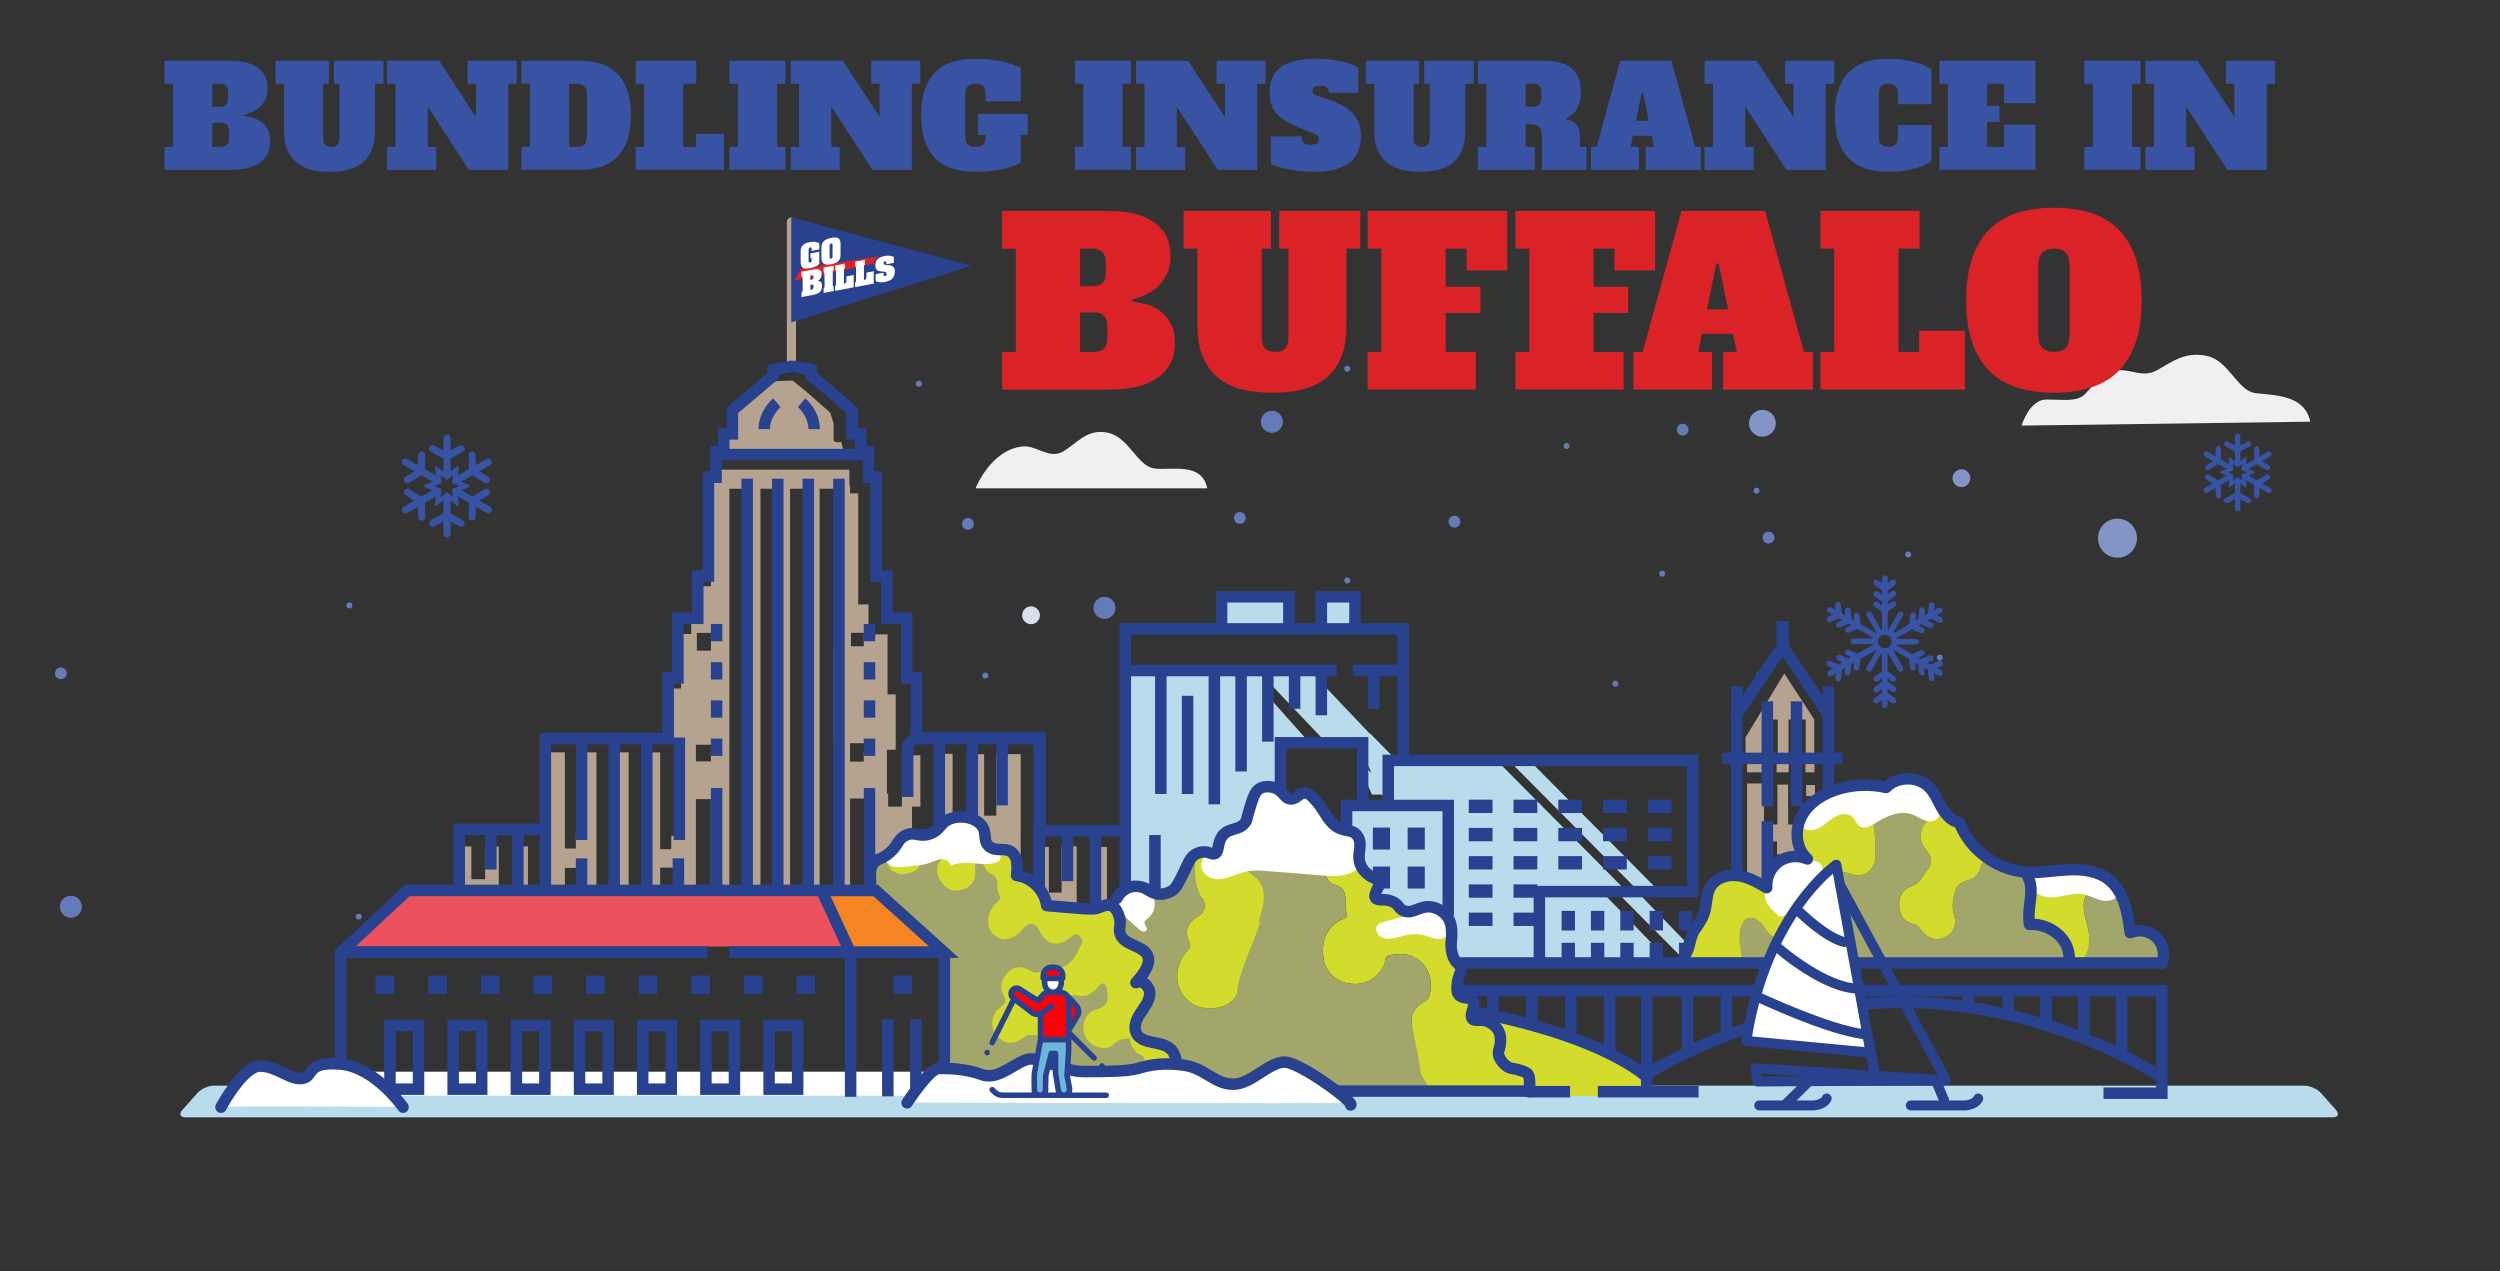 <svg xmlns="http://www.w3.org/2000/svg" id="uuid-34d21f84-14dd-447d-866b-e044c404b055" data-name="line" width="1510.4" height="768.17" viewBox="0 0 1510.4 768.17"><rect x="0" y="0" width="1510.4" height="768.17" fill="#333333" stroke="none"/><path id="uuid-42c119ce-57e5-447b-85db-28bf156e103d" data-name="shadow" d="M1392.35,655.93c3.27,0,7.72,2,9.9,4.45l9.06,10.22c2.17,2.45,1.27,4.45-2,4.45H112.18c-3.27,0-4.17-2-2-4.45l9.06-10.22c2.17-2.45,6.62-4.45,9.9-4.45h1263.21Z" style="fill: #b8dceb;"></path><g><path d="M99.45,36.68h39.75c6.95,0,12.43,1.41,16.44,4.24,4.01,2.83,6.02,6.98,6.02,12.46,0,2.71-.51,5.03-1.53,6.95-1.02,1.92-2.26,3.5-3.73,4.75-1.47,1.24-3.01,2.2-4.62,2.88-1.61.68-3.01,1.13-4.2,1.36v.85c1.24.11,2.77.38,4.58.8,1.81.42,3.53,1.19,5.17,2.29,1.64,1.1,3.04,2.63,4.2,4.58,1.16,1.95,1.74,4.51,1.74,7.67s-.65,5.83-1.95,8.01c-1.3,2.18-3.05,3.94-5.25,5.3-2.2,1.36-4.76,2.33-7.67,2.92-2.91.59-5.97.89-9.2.89h-39.75v-13.9h5.09v-38.14h-5.09v-13.9ZM132.84,64.48c1.64,0,2.87-.42,3.69-1.27.82-.85,1.23-2.23,1.23-4.15v-3.05c0-1.92-.41-3.31-1.23-4.15-.82-.85-2.05-1.27-3.69-1.27h-4.58v13.9h4.58ZM133.43,88.72c1.64,0,2.87-.42,3.69-1.27.82-.85,1.23-2.23,1.23-4.15v-3.73c0-1.92-.41-3.31-1.23-4.15-.82-.85-2.05-1.27-3.69-1.27h-5.17v14.58h5.17Z" style="fill: #3853a3;"></path><path d="M226.58,78.97c0,4.58-.64,8.43-1.91,11.57-1.27,3.14-3.09,5.69-5.47,7.67-2.37,1.98-5.24,3.4-8.6,4.28-3.36.88-7.11,1.31-11.23,1.31s-8.07-.44-11.48-1.31c-3.42-.88-6.33-2.3-8.73-4.28-2.4-1.98-4.27-4.53-5.59-7.67-1.33-3.14-1.99-6.99-1.99-11.57v-28.39h-5.09v-13.9h32.21v13.9h-3.39v32.71c0,1.92.41,3.31,1.23,4.15.82.85,2.05,1.27,3.69,1.27s2.87-.42,3.69-1.27c.82-.85,1.23-2.23,1.23-4.15v-32.71h-3.39v-13.9h29.92v13.9h-5.09v28.39Z" style="fill: #3853a3;"></path><path d="M282.51,36.68h29.66v13.9h-5.09v52.04h-23.82l-24.83-38.22v24.32h5.09v13.9h-29.66v-13.9h5.09v-38.14h-5.09v-13.9h31.44l22.29,34.07v-20.17h-5.09v-13.9Z" style="fill: #3853a3;"></path><path d="M315.06,36.68h35.26c4.35,0,8.4.55,12.16,1.65,3.76,1.1,7.02,2.95,9.79,5.55,2.77,2.6,4.94,6,6.53,10.21,1.58,4.21,2.37,9.39,2.37,15.55s-.79,11.41-2.37,15.59c-1.58,4.18-3.76,7.57-6.53,10.17-2.77,2.6-6.03,4.45-9.79,5.55-3.76,1.1-7.81,1.65-12.16,1.65h-35.26v-13.9h5.09v-38.14h-5.09v-13.9ZM348.79,88.72c1.92,0,3.36-.49,4.32-1.48.96-.99,1.44-2.58,1.44-4.79v-25.6c0-2.2-.51-3.8-1.53-4.79-1.02-.99-2.43-1.48-4.24-1.48h-4.92v38.14h4.92Z" style="fill: #3853a3;"></path><path d="M384.05,36.68h36.61v13.9h-7.8v38.14h7.63v-7.8h16.87v21.7h-53.31v-13.9h5.09v-38.14h-5.09v-13.9Z" style="fill: #3853a3;"></path><path d="M440.74,36.68h33.9v13.9h-5.09v38.14h5.09v13.9h-33.9v-13.9h5.09v-38.14h-5.09v-13.9Z" style="fill: #3853a3;"></path><path d="M526.34,36.68h29.66v13.9h-5.09v52.04h-23.82l-24.83-38.22v24.32h5.09v13.9h-29.66v-13.9h5.09v-38.14h-5.09v-13.9h31.44l22.29,34.07v-20.17h-5.09v-13.9Z" style="fill: #3853a3;"></path><path d="M590.93,68.8h30v12.63h-4.24v16.95c-1.3.62-2.81,1.26-4.53,1.91-1.72.65-3.7,1.23-5.93,1.74-2.23.51-4.73.93-7.5,1.27-2.77.34-5.85.51-9.24.51-5.09,0-9.66-.62-13.73-1.86s-7.53-3.22-10.38-5.93c-2.85-2.71-5.04-6.23-6.57-10.55-1.53-4.32-2.29-9.59-2.29-15.81s.76-11.41,2.29-15.76c1.53-4.35,3.7-7.88,6.53-10.59,2.82-2.71,6.27-4.69,10.34-5.93,4.07-1.24,8.62-1.86,13.65-1.86,3.45,0,6.57.17,9.37.51,2.8.34,5.31.78,7.54,1.31,2.23.54,4.21,1.13,5.93,1.78,1.72.65,3.23,1.29,4.53,1.91v20.26h-21.19v-3.98c0-2.43-.5-4.15-1.48-5.17-.99-1.02-2.56-1.53-4.7-1.53s-3.72.51-4.7,1.53c-.99,1.02-1.48,2.74-1.48,5.17v24.75c0,2.43.49,4.15,1.48,5.17.99,1.02,2.56,1.53,4.7,1.53s3.71-.51,4.7-1.53c.99-1.02,1.48-2.74,1.48-5.17v-.59h-4.58v-12.63Z" style="fill: #3853a3;"></path><path d="M649.4,36.68h33.9v13.9h-5.09v38.14h5.09v13.9h-33.9v-13.9h5.09v-38.14h-5.09v-13.9Z" style="fill: #3853a3;"></path><path d="M735,36.68h29.66v13.9h-5.09v52.04h-23.82l-24.83-38.22v24.32h5.09v13.9h-29.66v-13.9h5.09v-38.14h-5.09v-13.9h31.44l22.29,34.07v-20.17h-5.09v-13.9Z" style="fill: #3853a3;"></path><path d="M791.7,87.44c1.86,0,3.19-.28,3.98-.85.79-.56,1.19-1.41,1.19-2.54,0-.79-.33-1.48-.97-2.08-.65-.59-1.96-1.28-3.94-2.08-4.18-1.58-7.84-3.09-10.98-4.53-3.14-1.44-5.74-3.04-7.8-4.79-2.06-1.75-3.6-3.8-4.62-6.14-1.02-2.34-1.53-5.18-1.53-8.52s.49-6,1.48-8.52c.99-2.51,2.6-4.66,4.83-6.44,2.23-1.78,5.2-3.14,8.9-4.07,3.7-.93,8.26-1.4,13.69-1.4,4.92,0,9.55.5,13.9,1.48,4.35.99,7.97,2.3,10.85,3.94v15.17h-17.8c0-1.64-.45-2.75-1.36-3.35-.9-.59-2.01-.89-3.31-.89-1.86,0-3.21.24-4.03.72-.82.48-1.23,1.31-1.23,2.5,0,.96.44,1.67,1.31,2.12.88.45,2.19.96,3.94,1.53,3.28,1.07,6.37,2.2,9.28,3.39,2.91,1.19,5.47,2.66,7.67,4.41,2.2,1.75,3.94,3.87,5.21,6.36,1.27,2.49,1.91,5.54,1.91,9.15,0,7.35-2.37,12.81-7.12,16.4-4.75,3.59-11.7,5.38-20.85,5.38-5.2,0-10.2-.45-15-1.36-4.8-.9-8.64-1.98-11.53-3.22v-16.78h18.65c0,1.69.34,2.95,1.02,3.77.68.82,2.09,1.23,4.24,1.23Z" style="fill: #3853a3;"></path><path d="M885.27,78.97c0,4.58-.64,8.43-1.91,11.57-1.27,3.14-3.09,5.69-5.47,7.67-2.37,1.98-5.24,3.4-8.6,4.28-3.36.88-7.11,1.31-11.23,1.31s-8.07-.44-11.48-1.31c-3.42-.88-6.33-2.3-8.73-4.28-2.4-1.98-4.27-4.53-5.59-7.67-1.33-3.14-1.99-6.99-1.99-11.57v-28.39h-5.09v-13.9h32.21v13.9h-3.39v32.71c0,1.92.41,3.31,1.23,4.15.82.85,2.05,1.27,3.69,1.27s2.87-.42,3.69-1.27c.82-.85,1.23-2.23,1.23-4.15v-32.71h-3.39v-13.9h29.92v13.9h-5.09v28.39Z" style="fill: #3853a3;"></path><path d="M921.71,88.72h5.59v13.9h-34.41v-13.9h5.09v-38.14h-5.09v-13.9h39.75c3.45,0,6.57.34,9.37,1.02,2.8.68,5.16,1.77,7.08,3.26,1.92,1.5,3.4,3.46,4.45,5.89,1.04,2.43,1.57,5.4,1.57,8.9,0,3.73-.75,6.98-2.25,9.75-1.5,2.77-3.69,4.72-6.57,5.85l.08.85c5.42.85,8.14,4.18,8.14,10v6.53h3.98v13.9h-26.87v-19.92c0-1.69-.18-3.06-.55-4.11-.37-1.04-.96-1.84-1.78-2.37-.82-.54-1.85-.9-3.09-1.1-1.24-.2-2.74-.3-4.49-.3v13.9ZM926.29,64.48c1.64,0,2.87-.42,3.69-1.27.82-.85,1.23-2.23,1.23-4.15v-3.05c0-1.92-.41-3.31-1.23-4.15-.82-.85-2.05-1.27-3.69-1.27h-4.58v13.9h4.58Z" style="fill: #3853a3;"></path><path d="M994.26,88.72h5.09l-1.44-6.7h-11.44l-1.36,6.7h5.09v13.9h-28.99v-13.9h3.39l14.32-52.04h30.85l14.32,52.04h3.39v13.9h-33.22v-13.9ZM988.33,73.04h7.8l-3.47-16.95h-.85l-3.47,16.95Z" style="fill: #3853a3;"></path><path d="M1078.5,36.68h29.66v13.9h-5.09v52.04h-23.82l-24.83-38.22v24.32h5.08v13.9h-29.66v-13.9h5.09v-38.14h-5.09v-13.9h31.44l22.29,34.07v-20.17h-5.09v-13.9Z" style="fill: #3853a3;"></path><path d="M1146.64,75.58h20.34v21.95c-1.13.68-2.5,1.4-4.11,2.16s-3.47,1.44-5.59,2.03-4.52,1.09-7.2,1.48c-2.68.39-5.69.59-9.03.59-4.97,0-9.46-.62-13.48-1.86-4.01-1.24-7.43-3.22-10.25-5.93-2.83-2.71-5-6.23-6.53-10.55-1.53-4.32-2.29-9.59-2.29-15.81s.76-11.41,2.29-15.76c1.53-4.35,3.69-7.88,6.48-10.59s6.2-4.69,10.21-5.93c4.01-1.24,8.48-1.86,13.39-1.86,3.39,0,6.41.2,9.07.59,2.66.4,5.04.89,7.16,1.48,2.12.59,3.98,1.27,5.59,2.03,1.61.76,3.04,1.48,4.28,2.16v21.19h-20.34v-6.1c0-2.2-.48-3.8-1.44-4.79-.96-.99-2.4-1.48-4.32-1.48s-3.36.5-4.32,1.48c-.96.99-1.44,2.58-1.44,4.79v25.6c0,2.2.48,3.8,1.44,4.79.96.99,2.4,1.48,4.32,1.48s3.36-.49,4.32-1.48c.96-.99,1.44-2.58,1.44-4.79v-6.87Z" style="fill: #3853a3;"></path><path d="M1210.8,50.58h-10.26v13.39h7.46v9.66h-7.46v15.09h10.26v-13.39h18.98v27.29h-58.06v-13.9h5.09v-38.14h-5.09v-13.9h58.06v25.6h-18.98v-11.7Z" style="fill: #3853a3;"></path><path d="M1259.28,36.68h33.9v13.9h-5.09v38.14h5.09v13.9h-33.9v-13.9h5.08v-38.14h-5.08v-13.9Z" style="fill: #3853a3;"></path><path d="M1344.88,36.68h29.66v13.9h-5.09v52.04h-23.82l-24.83-38.22v24.32h5.08v13.9h-29.66v-13.9h5.09v-38.14h-5.09v-13.9h31.44l22.29,34.07v-20.17h-5.09v-13.9Z" style="fill: #3853a3;"></path></g><path d="M1221.33,257.12s4.73-15.75,14.96-15.75,18.51,1.58,23.23-3.15c4.73-4.73,11.03-14.18,20.08-14.57,9.06-.39,14.96,4.73,23.63,0,8.66-4.73,16.54-11.42,29.93-8.66,13.39,2.76,18.51,20.87,29.14,22.45,10.63,1.58,29.93.39,33.47,17.33l-174.44,2.36Z" style="fill: #f0f0f2;"></path><path d="M589.38,295.04s9.14-23.35,28.34-25.3c8.67-.88,15.88,7.75,24.21,3.21,8.33-4.54,14.41-14.19,27.28-11.54,12.87,2.65,17.79,20.06,28.01,21.58,10.22,1.51,28.77-4.23,32.18,12.05h-140.02Z" style="fill: #f0f0f2;"></path><path d="M1072.89,255.73c0,4.48-3.63,8.12-8.12,8.12s-8.12-3.63-8.12-8.12,3.63-8.12,8.12-8.12,8.12,3.63,8.12,8.12Z" style="fill: #8394c6;"></path><path d="M1190.39,288.92c0,2.97-2.41,5.38-5.38,5.38s-5.38-2.41-5.38-5.38,2.41-5.38,5.38-5.38,5.38,2.41,5.38,5.38Z" style="fill: #8394c6;"></path><path d="M628.29,371.72c0,2.97-2.41,5.38-5.38,5.38s-5.38-2.41-5.38-5.38,2.41-5.38,5.38-5.38,5.38,2.41,5.38,5.38Z" style="fill: #dadfee;"></path><path d="M1291.1,325.15c0,6.52-5.28,11.8-11.8,11.8s-11.8-5.28-11.8-11.8,5.28-11.8,11.8-11.8,11.8,5.28,11.8,11.8Z" style="fill: #8394c6;"></path><path d="M296.13,306.2l-6.48-3.74,5.25-3.18c1.01-.61,1.34-1.93.73-2.94-.61-1.01-1.93-1.34-2.94-.73l-7.27,4.4-6.66-3.85,4.16-1.71c1.1-.45,1.1-1.18,0-1.63l-4.29-1.76,6.67-3.85,7.42,4.48c1.01.61,2.33.29,2.94-.73.61-1.01.29-2.33-.72-2.94l-5.39-3.26,6.55-3.78c1.03-.59,1.38-1.9.79-2.93-.59-1.03-1.9-1.38-2.93-.79l-6.48,3.74-.12-6.14c-.02-1.18-1-2.12-2.19-2.1-1.18.02-2.12,1-2.1,2.18l.17,8.5-6.68,3.86.61-4.49c.16-1.17-.47-1.54-1.41-.81l-3.56,2.76v-7.7l7.44-4.1c1.04-.57,1.42-1.87.84-2.91-.57-1.04-1.87-1.42-2.91-.84l-5.38,2.96v-7.48c0-1.18-.96-2.14-2.14-2.14s-2.14.96-2.14,2.14v7.56l-5.52-3.04c-1.04-.57-2.34-.19-2.91.84-.57,1.04-.19,2.34.84,2.91l7.59,4.18v7.72l-3.69-2.85c-.94-.72-1.56-.36-1.41.81l.6,4.46-6.68-3.85.17-8.5c.02-1.18-.92-2.16-2.1-2.19s-2.16.92-2.19,2.1l-.12,6.14-6.48-3.74c-1.03-.59-2.34-.24-2.93.78-.59,1.03-.24,2.34.79,2.93l6.55,3.78-5.39,3.26c-1.01.61-1.34,1.93-.73,2.94s1.93,1.34,2.94.73l7.42-4.48,6.7,3.87-4.32,1.77c-1.1.45-1.1,1.18,0,1.63l4.19,1.72-6.69,3.86-7.27-4.4c-1.01-.61-2.33-.29-2.94.73-.61,1.01-.29,2.33.73,2.94l5.26,3.18-6.48,3.74c-1.03.59-1.38,1.9-.79,2.93.59,1.02,1.9,1.38,2.93.78l6.55-3.78.13,6.3c.02,1.18,1,2.12,2.18,2.1,1.18-.02,2.12-1,2.1-2.19l-.17-8.66,6.68-3.86-.62,4.59c-.16,1.17.47,1.54,1.41.81l3.69-2.85v7.72l-7.59,4.18c-1.04.57-1.42,1.87-.84,2.91.57,1.04,1.87,1.42,2.91.84l5.52-3.04v7.56c0,1.18.96,2.14,2.14,2.14s2.14-.96,2.14-2.14v-7.48l5.38,2.96c1.04.57,2.34.19,2.91-.84.57-1.04.19-2.34-.84-2.91l-7.45-4.1v-7.7l3.56,2.75c.94.72,1.57.36,1.41-.81l-.63-4.63,6.68,3.86-.17,8.66c-.03,1.18.92,2.16,2.1,2.19,1.18.02,2.16-.92,2.19-2.1l.12-6.3,6.55,3.78c1.03.59,2.34.24,2.93-.79.59-1.02.24-2.33-.79-2.92ZM272.18,298.99h0l-2.21-1.71-2.08,1.61h0l-1.71,1.32.64-4.75h0s-2.55-1.05-2.55-1.05h0s-1.88-.77-1.88-.77l4.43-1.82h0l-.37-2.77h0l-.27-1.98,3.79,2.93,3.79-2.93-.27,2.01h0v.09s-.37,2.64-.37,2.64l4.43,1.82-1.85.76h0l-2.59,1.06h0l.64,4.75-1.58-1.22Z" style="fill: #3753a3;"></path><path d="M1371.7,294.86l-4.91-2.84,3.98-2.41c.77-.46,1.02-1.46.55-2.23-.46-.77-1.46-1.01-2.23-.55l-5.52,3.33-5.05-2.92,3.15-1.29c.83-.34.83-.89,0-1.23l-3.25-1.33,5.06-2.92,5.62,3.4c.77.46,1.77.22,2.23-.55.47-.77.22-1.77-.55-2.23l-4.09-2.47,4.96-2.87c.78-.45,1.04-1.44.6-2.22-.45-.78-1.44-1.04-2.22-.6l-4.91,2.84-.09-4.65c-.02-.9-.76-1.61-1.66-1.59-.9.02-1.61.76-1.59,1.66l.13,6.45-5.07,2.92.46-3.41c.12-.89-.36-1.17-1.07-.62l-2.7,2.09v-5.84l5.65-3.11c.79-.43,1.07-1.42.64-2.21-.43-.79-1.42-1.07-2.21-.64l-4.08,2.25v-5.67c0-.9-.73-1.63-1.63-1.63s-1.63.73-1.63,1.63v5.73l-4.19-2.31c-.79-.43-1.77-.15-2.21.64-.43.79-.15,1.78.64,2.21l5.75,3.17v5.85l-2.8-2.16c-.71-.55-1.19-.27-1.07.62l.46,3.38-5.06-2.92.13-6.44c.02-.9-.7-1.64-1.59-1.66s-1.64.7-1.66,1.59l-.09,4.65-4.91-2.84c-.78-.45-1.77-.18-2.22.59-.45.78-.18,1.77.6,2.22l4.96,2.87-4.09,2.47c-.77.46-1.01,1.46-.55,2.23s1.46,1.01,2.23.55l5.62-3.4,5.08,2.93-3.28,1.34c-.83.34-.83.89,0,1.23l3.18,1.3-5.08,2.93-5.52-3.33c-.77-.46-1.77-.22-2.23.55-.46.77-.22,1.77.55,2.23l3.99,2.41-4.91,2.84c-.78.45-1.04,1.44-.6,2.22.45.78,1.44,1.04,2.22.59l4.96-2.87.1,4.78c.02.9.76,1.61,1.66,1.59.9-.02,1.61-.76,1.59-1.66l-.13-6.57,5.06-2.92-.47,3.48c-.12.89.36,1.17,1.07.62l2.8-2.16v5.85l-5.75,3.17c-.79.43-1.07,1.42-.64,2.21.43.79,1.42,1.07,2.21.64l4.19-2.31v5.73c0,.9.73,1.63,1.63,1.63s1.63-.73,1.63-1.63v-5.67l4.08,2.25c.79.43,1.78.15,2.21-.64.43-.79.15-1.78-.64-2.21l-5.65-3.11v-5.84l2.7,2.09c.71.55,1.19.27,1.07-.62l-.48-3.51,5.07,2.93-.13,6.57c-.02.9.69,1.64,1.59,1.66.9.02,1.64-.69,1.66-1.59l.09-4.78,4.96,2.87c.78.45,1.77.18,2.22-.6.45-.78.18-1.77-.6-2.22ZM1353.53,289.4h0l-1.67-1.29-1.58,1.22h0l-1.3,1,.49-3.6h0s-1.94-.8-1.94-.8h0s-1.42-.58-1.42-.58l3.36-1.38h0l-.28-2.1h0l-.2-1.5,2.87,2.22,2.87-2.22-.21,1.52h0v.07s-.28,2.01-.28,2.01l3.36,1.38-1.4.57h0l-1.96.8h0l.49,3.6-1.2-.93Z" style="fill: #3753a3;"></path><path d="M1173.72,400.2c-.4-.9-1.4-1.3-2.3-.9l-5,2.3-2.1-1.2,2.8-1.2c.9-.4,1.3-1.4.9-2.3-.4-.9-1.4-1.3-2.3-.9l-5.1,2.3-1.7-1,2.8-1.2c.9-.4,1.3-1.4.9-2.3-.4-.9-1.4-1.3-2.3-.9l-5.1,2.3-9.4-5.4c0-.1,0-.3.1-.4h11.8c1,0,1.7-.8,1.7-1.7,0-1-.8-1.7-1.7-1.7h-11.8c0-.1,0-.3-.1-.4l9.4-5.4,5.1,2.3c.2.1.5.1.7.1.7,0,1.3-.4,1.6-1,.4-.9,0-1.9-.9-2.3l-2.8-1.2,1.7-1,5.1,2.3c.2.1.5.1.7.1.7,0,1.3-.4,1.6-1,.4-.9,0-1.9-.9-2.3l-2.8-1.2,2.1-1.2,5.1,2.3c.2.1.5.1.7.1.7,0,1.3-.4,1.6-1,.4-.9,0-1.9-.9-2.3l-2.8-1.2,2.7-1.5c.8-.5,1.1-1.5.6-2.3s-1.5-1.1-2.3-.6l-2.7,1.5.3-3c.1-.9-.6-1.8-1.5-1.9s-1.8.6-1.9,1.5l-.6,5.2-2.1,1.2.3-3c.1-.9-.6-1.8-1.5-1.9-1-.1-1.8.6-1.9,1.5l-.6,5.5-1.7,1,.3-3c.1-.9-.6-1.8-1.5-1.9-.9-.1-1.8.6-1.9,1.5l-.6,5.5-9.3,5.4-.3-.3,5.8-10.1c.5-.8.2-1.9-.6-2.3-.8-.5-1.9-.2-2.3.6l-5.9,10.2c-.1,0-.3,0-.4-.1v-10.8l4.5-3.3c.8-.6.9-1.6.4-2.4-.6-.8-1.6-.9-2.4-.4l-2.5,1.8v-2l4.5-3.3c.8-.6.9-1.6.4-2.4-.6-.8-1.6-.9-2.4-.4l-2.5,1.8v-2.4l4.5-3.3c.8-.6.9-1.6.4-2.4-.6-.8-1.6-.9-2.4-.4l-2.5,1.8v-3.1c0-1-.8-1.7-1.7-1.7s-1.7.8-1.7,1.7v3.1l-2.6-1.7c-.8-.6-1.8-.4-2.4.4-.6.8-.4,1.8.4,2.4l4.5,3.3v2.5l-2.5-1.8c-.8-.6-1.8-.4-2.4.4-.6.8-.4,1.8.4,2.4l4.5,3.3v2l-2.5-1.8c-.8-.6-1.8-.4-2.4.4-.6.8-.4,1.8.4,2.4l4.5,3.3v10.9c-.1,0-.3,0-.4.1l-5.9-10.5c-.5-.8-1.5-1.1-2.3-.6-.8.5-1.1,1.5-.6,2.3l5.9,10.2-.3.3-9.3-5.4-.7-5.5c-.1-.9-1-1.6-1.9-1.5-.9.1-1.6.9-1.5,1.9l.3,3-1.7-1-.6-5.5c-.1-.9-.9-1.7-1.9-1.5-.9.1-1.6.9-1.5,1.9l.3,3-2.2-1.3-.6-5.5c-.1-.9-1-1.7-1.9-1.5-.9.1-1.6.9-1.5,1.9l.3,3-2.7-1.5c-.8-.5-1.9-.2-2.3.6-.5.8-.2,1.9.6,2.3l2.7,1.5-2.8,1.2c-.9.4-1.3,1.4-.9,2.3.3.6.9,1,1.6,1,.2,0,.5,0,.7-.1l5.1-2.3,2.1,1.2-2.8,1.2c-.9.4-1.3,1.4-.9,2.3.3.6.9,1,1.6,1,.2,0,.5,0,.7-.1l5.1-2.3,1.7,1-2.8,1.2c-.9.4-1.3,1.4-.9,2.3.3.6.9,1,1.6,1,.2,0,.5,0,.7-.1l5.1-2.3,9.4,5.4c0,.1,0,.3-.1.4h-11.8c-1,0-1.7.8-1.7,1.7,0,1,.8,1.7,1.7,1.7h11.8c0,.1,0,.3.1.4l-9.4,5.4-5.1-2.3c-.9-.4-1.9,0-2.3.9s0,1.9.9,2.3l2.8,1.2-1.7,1-5.1-2.3c-.9-.4-1.9,0-2.3.9s0,1.9.9,2.3l2.8,1.2-2.1,1.5-5.1-2.3c-.9-.4-1.9,0-2.3.9-.4.9,0,1.9.9,2.3l2.8,1.2-2.6,1.6c-.8.5-1.1,1.5-.6,2.4.3.6.9.9,1.5.9.3,0,.6-.1.9-.2l2.7-1.5-.3,3c-.1.9.6,1.8,1.5,1.9h.2c.9,0,1.6-.7,1.7-1.5l.4-5.7,2.1-1.2-.3,3c-.1.9.6,1.8,1.5,1.9h.2c.9,0,1.6-.7,1.7-1.5l.6-5.5,1.7-1-.3,3c-.1.9.6,1.8,1.5,1.9h.2c.9,0,1.6-.7,1.7-1.5l.6-5.5,9.3-5.4.3.3-5.8,10.1c-.5.8-.2,1.9.6,2.4.3.2.6.2.9.2.6,0,1.2-.3,1.5-.9l5.9-10.2c.1,0,.3,0,.4.1v10.8l-4.5,3.3c-.8.6-.9,1.6-.4,2.4.3.5.9.7,1.4.7.4,0,.7-.1,1-.3l2.5-1.8v2l-4.5,3.3c-.8.6-.9,1.6-.4,2.4.3.5.9.7,1.4.7.4,0,.7-.1,1-.3l2.5-1.8v2.4l-4.5,3.3c-.8.6-.9,1.6-.4,2.4.3.5.9.7,1.4.7.4,0,.7-.1,1-.3l2.5-1.8v3.1c0,.9.8,1.7,1.7,1.7s1.7-.8,1.7-1.7v-3.1l2.5,1.8c.3.2.7.3,1,.3.5,0,1.1-.2,1.4-.7.6-.8.4-1.8-.4-2.4l-4.5-3.3v-2.5l2.5,1.8c.3.2.7.3,1,.3.5,0,1.1-.2,1.4-.7.6-.8.4-1.8-.4-2.4l-4.5-3.3v-2l2.5,1.8c.3.2.7.3,1,.3.5,0,1.1-.2,1.4-.7.6-.8.4-1.8-.4-2.4l-4.5-3.2v-10.9c.1,0,.3,0,.4-.1l5.9,10.3c.3.6.9.9,1.5.9.3,0,.6-.1.9-.2.8-.5,1.1-1.5.6-2.4l-5.9-10.2.3-.3,9.3,5.4.6,5.5c.1.9.8,1.5,1.7,1.5h.2c.9-.1,1.6-.9,1.5-1.9l-.3-3,1.7,1,.6,5.5c.1.9.8,1.5,1.7,1.5h.2c.9-.1,1.6-.9,1.5-1.9l-.3-3,2.2,1.3.6,5.5c.1.9.8,1.5,1.7,1.5h.2c.9-.1,1.6-.9,1.5-1.9l-.3-3,2.7,1.5c.3.2.6.2.9.2.6,0,1.2-.3,1.5-.9.5-.8.2-1.9-.6-2.4l-2.7-1.5,2.8-1.2c.7-.3,1.1-1.3.7-2.2ZM1134.62,387.6c0-2.2,1.8-4.1,4.1-4.1s4.1,1.8,4.1,4.1-1.8,4.1-4.1,4.1-4.1-1.9-4.1-4.1Z" style="fill: #3753a3;"></path><g><path d="M508.23,271.77c0,1.98-1.6,3.58-3.58,3.58s-3.58-1.6-3.58-3.58,1.6-3.58,3.58-3.58,3.58,1.6,3.58,3.58Z" style="fill: #657ab8;"></path><circle cx="529.92" cy="511.54" r="3.58" style="fill: #657ab8;"></circle><circle cx="584.77" cy="316.5" r="3.58" style="fill: #657ab8;"></circle><path d="M40.34,406.78c0,1.98-1.6,3.58-3.58,3.58s-3.58-1.6-3.58-3.58,1.6-3.58,3.58-3.58,3.58,1.6,3.58,3.58Z" style="fill: #657ab8;"></path><circle cx="749.11" cy="312.93" r="3.58" style="fill: #657ab8;"></circle><path d="M1072.06,324.82c0,1.98-1.6,3.58-3.58,3.58s-3.58-1.6-3.58-3.58,1.6-3.58,3.58-3.58,3.58,1.6,3.58,3.58Z" style="fill: #657ab8;"></path><path d="M882.32,315.15c0,1.98-1.6,3.58-3.58,3.58s-3.58-1.6-3.58-3.58,1.6-3.58,3.58-3.58,3.58,1.6,3.58,3.58Z" style="fill: #657ab8;"></path><path d="M1020.19,259.58c0,1.98-1.6,3.58-3.58,3.58s-3.58-1.6-3.58-3.58,1.6-3.58,3.58-3.58,3.58,1.6,3.58,3.58Z" style="fill: #657ab8;"></path><path d="M1068.38,408.32c0,1.98-1.6,3.58-3.58,3.58s-3.58-1.6-3.58-3.58,1.6-3.58,3.58-3.58,3.58,1.6,3.58,3.58Z" style="fill: #657ab8;"></path><circle cx="667.3" cy="367.25" r="6.66" style="fill: #657ab8;"></circle><circle cx="42.83" cy="547.85" r="6.66" style="fill: #657ab8;"></circle><circle cx="768.42" cy="254.83" r="6.66" style="fill: #657ab8;"></circle><path d="M815.79,222.78c0,1.01-.82,1.83-1.83,1.83s-1.83-.82-1.83-1.83.82-1.83,1.83-1.83,1.83.82,1.83,1.83Z" style="fill: #657ab8;"></path><path d="M948.3,269.44c0,1.01-.82,1.83-1.83,1.83s-1.83-.82-1.83-1.83.82-1.83,1.83-1.83,1.83.82,1.83,1.83Z" style="fill: #657ab8;"></path><circle cx="595.3" cy="408.14" r="1.83" style="fill: #657ab8;"></circle><circle cx="627.16" cy="513.13" r="1.83" style="fill: #657ab8;"></circle><circle cx="555.17" cy="231.81" r="1.83" style="fill: #657ab8;"></circle><circle cx="558.46" cy="544.37" r="1.83" style="fill: #657ab8;"></circle><circle cx="211.1" cy="365.76" r="1.83" style="fill: #657ab8;"></circle><circle cx="216.71" cy="553.76" r="1.83" style="fill: #657ab8;"></circle><path d="M977.77,413.07c0,1.01-.82,1.83-1.83,1.83s-1.83-.82-1.83-1.83.82-1.83,1.83-1.83,1.83.82,1.83,1.83Z" style="fill: #657ab8;"></path><path d="M1087.36,222.78c0,1.01-.82,1.83-1.83,1.83s-1.83-.82-1.83-1.83.82-1.83,1.83-1.83,1.83.82,1.83,1.83Z" style="fill: #657ab8;"></path><path d="M1006.05,346.58c0,1.01-.82,1.83-1.83,1.83s-1.83-.82-1.83-1.83.82-1.83,1.83-1.83,1.83.82,1.83,1.83Z" style="fill: #657ab8;"></path><path d="M1063.05,296.45c0,1.01-.82,1.83-1.83,1.83s-1.83-.82-1.83-1.83.82-1.83,1.83-1.83,1.83.82,1.83,1.83Z" style="fill: #657ab8;"></path><path d="M815.79,350.7c0,1.01-.82,1.83-1.83,1.83s-1.83-.82-1.83-1.83.82-1.83,1.83-1.83,1.83.82,1.83,1.83Z" style="fill: #657ab8;"></path><path d="M1154.71,334.98c0,1.01-.82,1.83-1.83,1.83s-1.83-.82-1.83-1.83.82-1.83,1.83-1.83,1.83.82,1.83,1.83Z" style="fill: #657ab8;"></path><path d="M1173.76,397.27c0,1.01-.82,1.83-1.83,1.83s-1.83-.82-1.83-1.83.82-1.83,1.83-1.83,1.83.82,1.83,1.83Z" style="fill: #657ab8;"></path></g><rect x="202.23" y="647.48" width="368.97" height="14.5" style="fill: #fff;"></rect><line x1="478.14" y1="218.42" x2="478.14" y2="134.15" style="fill: none; stroke: #b5a390; stroke-linecap: round; stroke-linejoin: round; stroke-width: 5.55px;"></line><g><polygon points="481.51 135.82 481.51 190.03 574.4 160.82 481.51 135.82" style="fill: #284290; stroke: #284290; stroke-linecap: round; stroke-miterlimit: 10; stroke-width: 6.94px;"></polygon><path d="M483.77,162.18l-3.9,7.45,48.11-10.42s-.25-2.29,2.96-4.4l-47.18,7.37Z" style="fill: #da2227;"></path><g><path d="M484.23,164.13l5.92-1.1c1.34-.25,2.43-.38,3.29-.4.85-.02,1.55.2,2.1.65.54.45.82,1.24.82,2.38,0,.98-.2,1.81-.61,2.51-.41.69-1.05,1.19-1.92,1.48.65-.04,1.19.07,1.61.32.42.26.73.61.92,1.06s.29.99.29,1.6c0,.8-.1,1.51-.3,2.11-.2.6-.51,1.13-.93,1.57-.42.44-.96.81-1.62,1.11-.66.3-1.45.53-2.37.7l-7.19,1.34v-2.81c.33-.19.53-.41.6-.65.08-.25.11-.59.11-1.03v-6.33c0-.5-.04-.88-.12-1.15-.08-.27-.28-.4-.6-.41v-2.95ZM489.59,166.37v2.8c.65-.12,1.13-.32,1.45-.59.31-.27.49-.66.53-1.18,0-.32-.08-.57-.24-.75-.16-.18-.39-.29-.68-.34-.29-.04-.64-.03-1.05.05ZM489.59,172.01v3.23c.49-.11.88-.26,1.16-.44.28-.19.48-.42.62-.71.13-.29.2-.63.2-1.04,0-.5-.16-.83-.48-.99s-.81-.18-1.5-.05Z" style="fill: #fff;"></path><path d="M497.59,161.64l6.08-1.13v2.66c-.24.23-.4.47-.46.72-.06.25-.1.56-.1.94v6.76c0,.36.02.63.05.82.03.19.08.33.14.41.06.08.19.2.37.35v2.68l-6.08,1.13v-2.68c.4-.37.59-.92.59-1.65l-.07-6.93c0-.33-.03-.63-.1-.89-.06-.26-.21-.44-.43-.53v-2.66Z" style="fill: #fff;"></path><path d="M504.65,160.33l5.78-1.08v2.8c-.23.13-.38.31-.46.53-.08.22-.12.5-.12.84l.03,8.04c.41-.08.72-.21.93-.39.21-.18.35-.44.44-.76.08-.32.13-.72.14-1.2s.02-1.19.02-2.15l4.37-.82v7.46l-11.26,2.1v-2.68c.36-.22.55-.59.58-1.13,0-.24,0-.41-.02-.51v-6.91c0-.48-.02-.8-.06-.97-.04-.17-.17-.29-.38-.37v-2.8Z" style="fill: #fff;"></path><path d="M516.75,158.07l5.78-1.08v2.8c-.23.13-.38.31-.46.53-.08.22-.12.5-.12.84l.03,8.04c.41-.08.72-.21.93-.39.21-.18.35-.44.44-.76.08-.32.13-.72.14-1.2.01-.48.02-1.19.02-2.15l4.37-.82v7.46l-11.26,2.1v-2.68c.36-.22.55-.59.58-1.13,0-.24,0-.41-.02-.51v-6.91c0-.48-.02-.8-.06-.97-.04-.17-.17-.29-.38-.37v-2.8Z" style="fill: #fff;"></path><path d="M529,165.64l4.79-.89v.99c0,.34.04.6.13.76.08.16.21.27.37.31s.37.04.63-.01c.31-.12.51-.3.59-.52.08-.23.11-.56.11-1.01,0-.36-.15-.63-.45-.81-.3-.18-.61-.29-.95-.33-.34-.04-.85-.09-1.53-.13-.68-.04-1.16-.1-1.44-.17-.66-.14-1.17-.4-1.52-.76-.35-.36-.59-.8-.7-1.3-.12-.5-.17-1.07-.17-1.7s.09-1.23.27-1.79c.18-.56.48-1.07.9-1.54.42-.47,1-.89,1.75-1.25.75-.36,1.65-.64,2.72-.84.74-.14,1.45-.2,2.11-.19.66.01,1.26.08,1.8.2s1.07.29,1.59.51v3.66l-4.5.84c.02-.16.03-.36.03-.63,0-.88-.29-1.27-.87-1.16-.2.04-.38.14-.55.29-.17.16-.27.34-.31.55,0,.4.11.7.34.92.22.22.5.37.83.44.33.08.67.12,1.02.12.35,0,.7.01,1.04.02,1.24.07,2.15.43,2.74,1.1.58.67.88,1.53.88,2.6,0,.7-.13,1.48-.38,2.32-.2.71-.51,1.3-.91,1.78-.4.48-.87.86-1.4,1.16-.53.3-1.03.52-1.51.68-.48.15-1.17.35-2.07.59-.32.06-.73.1-1.24.12-.51.02-1.06,0-1.64-.05-.58-.05-1.1-.15-1.55-.3-.45-.15-.76-.35-.93-.61v-3.94Z" style="fill: #fff;"></path></g><g><path d="M483.73,157.99v-6.33c0-1.11.23-2.02.7-2.75.47-.73,1.1-1.3,1.91-1.72.81-.42,1.76-.73,2.86-.93.32-.06.56-.1.73-.12,1.84-.2,3.53.04,5.06.74v3.81l-4.63.86v-.98c0-.42-.08-.73-.25-.93-.17-.19-.38-.27-.62-.22-.25.05-.47.22-.67.52-.2.3-.3.67-.3,1.11v6.62c0,.37.09.64.28.82.19.17.41.23.67.19.24-.04.45-.18.62-.4.18-.22.27-.49.27-.81v-1.55l-.72.13v-2.95l5.35-1v7.32c-.22.3-.64.63-1.26.99-.62.36-1.3.68-2.05.96-.75.28-1.43.48-2.05.6-1.53.29-2.72.34-3.58.15-.86-.18-1.46-.61-1.81-1.28-.35-.67-.52-1.62-.52-2.85Z" style="fill: #fff;"></path><path d="M496.26,149.48c0-.79.12-1.49.36-2.12.24-.63.6-1.18,1.08-1.65.48-.47,1.09-.88,1.84-1.21.75-.33,1.63-.59,2.64-.78,2.02-.38,3.46-.29,4.33.27.87.55,1.3,1.62,1.3,3.19v6.91c0,.76-.1,1.44-.29,2.03-.2.59-.51,1.11-.95,1.57-.44.46-1.02.85-1.74,1.18-.72.33-1.61.59-2.65.78-1.4.26-2.53.29-3.4.08-.87-.21-1.51-.64-1.91-1.29-.4-.65-.61-1.53-.61-2.62v-6.33ZM503.02,148.22c0-.49-.04-.82-.13-.98-.09-.16-.32-.21-.71-.13-.34.06-.59.22-.75.45s-.24.57-.24,1v6.47c0,.42.07.75.21.98.14.24.4.32.77.25.33-.06.55-.22.66-.48.12-.26.17-.62.17-1.09v-6.47Z" style="fill: #fff;"></path></g></g><g><rect x="740.83" y="362.35" width="35.89" height="14.6" style="fill: #b8dceb;"></rect><rect x="801.02" y="362.35" width="20.56" height="14.6" style="fill: #b8dceb;"></rect><polygon points="999.71 535.75 925.64 461.07 913.21 461.07 987.28 535.75 999.71 535.75" style="fill: #b8dceb;"></polygon><polygon points="989.51 539.22 977.08 539.22 1015.11 577.47 1017.52 568.17 989.51 539.22" style="fill: #b8dceb;"></polygon><polygon points="958.31 540.41 933.27 539.45 933.27 535.75 979.97 535.75 905.91 461.07 881.28 461.07 881.28 457.92 842.33 457.92 827.76 443.1 827.42 443.1 793.57 407.51 762.12 407.51 762.88 408.3 755.1 408.3 752.8 405.72 681.77 406.09 681.77 420.69 681.4 537.67 714.67 553.75 772.23 495.06 775.6 448.7 789.8 447.21 763.61 417.84 763.61 409.07 799.71 447.04 819.78 447.04 828.6 467.13 826.12 464.61 822.07 464.61 828.86 480.07 834.28 480.07 834.35 480.23 841.64 480.23 841.64 486.01 876.89 486.01 877.09 530.78 875.02 530.78 875.02 488.57 813.56 488.57 813.56 548.59 874.86 548.59 874.86 580.68 933.27 580.68 933.27 579.46 998.9 581.97 999.07 571.06 969.86 540.89 958.31 540.41" style="fill: #b8dceb;"></polygon></g><polygon points="512.64 573.27 498.76 539.2 528.17 539.97 566.2 573.63 512.64 573.27" style="fill: #f48522;"></polygon><polygon points="512.22 571.8 207.04 571.8 246.34 536.91 494.67 536.91 512.22 571.8" style="fill: #ec525d;"></polygon><g><polygon points="351.34 504.15 347.9 504.15 347.9 512.64 341.27 512.64 341.27 454.54 332.27 454.54 332.27 535.14 341.27 535.14 341.27 524.35 348.12 524.35 348.12 520.95 351.34 520.95 351.34 535.14 360.34 535.14 360.34 454.54 351.34 454.54 351.34 504.15" style="fill: #b5a390;"></polygon><rect x="370.77" y="454.54" width="9" height="80.6" style="fill: #b5a390;"></rect><rect x="309.96" y="511.39" width="9" height="25.76" style="fill: #b5a390;"></rect><polygon points="293.12 531.18 284.78 531.18 284.78 511.39 275.78 511.39 275.78 537.15 280.46 537.15 280.46 539.16 295.13 539.16 295.13 537.15 301.33 537.15 301.33 511.39 293.12 511.39 293.12 531.18" style="fill: #b5a390;"></polygon><path d="M556.05,456.36h-11.14v30.97h-8.31v-7.93h-.76v-26.44h5.29v-33.43h-4.91v-36.26h-14.37v7.18h-7.72v-8.12h8.2v-3.02h2.38v-14.16h-6.23v-67.04h-4.91v-4.53h-.38v-9.82h-78.57v6.61h-5.1v63.83h-6.42v21.91h-5.48v6.91h-6.18v32.97h-5.04v32.08h5.04v56.84h-5.9v8.12h-6.69v-58.48h-9v80.6h9v-10.98h8.2v-4.34h4.39v15.32h9v-52.34h9.01v53.45h11.17v-86.31h.05v-154.67h9.82v240.28h8.94v-240.28h8.94v240.28h8.94v-240.28h8.94v240.28h8.94v-240.28h13.86v2.83h-1.51v76.11h-1.7v16.24h-2.27v58.55h2.46v85.86h7.55v-52.43h10.95v36.07h12.09l1.77-5.3,2.76-2.82,1.36-4.83,8.5-1.97v-16.24h5.06v-30.97ZM434.8,454.48h-5.29v5.48h-9.08v-10.01h14.37v4.53ZM421.02,393.1l-.02-10.74,8.52-.02v10.76h-8.5ZM513.56,449h8.88v5.85h-.59v5.29h-8.29v-11.14Z" style="fill: #b5a390;"></path><rect x="566.63" y="455.42" width="8.88" height="38.95" style="fill: #b5a390;"></rect><polygon points="616.67 455.61 601.94 455.61 601.94 492.81 594.58 492.81 594.58 455.61 586.65 455.61 586.65 495.27 592.69 495.27 592.69 502.26 595.9 502.26 595.9 508.87 598.71 511.63 604.96 513.78 611.39 513.78 611.39 526.24 616.66 526.24 616.66 500.56 616.67 500.56 616.67 455.61" style="fill: #b5a390;"></polygon><polygon points="641.41 539.27 633.67 539.27 633.67 511.7 628.19 511.7 628.19 539.84 631.78 539.84 631.78 544.94 640.47 544.94 640.47 547.58 650.48 547.58 650.48 511.32 641.41 511.32 641.41 539.27" style="fill: #b5a390;"></polygon><rect x="662.76" y="511.7" width="6.04" height="33.05" style="fill: #b5a390;"></rect><rect x="1055.53" y="473.33" width="10.19" height="63.47" style="fill: #b5a390;"></rect><rect x="1091.2" y="474.26" width="5.35" height="6.72" style="fill: #b5a390;"></rect><rect x="1090.78" y="460.36" width="5.45" height="6.25" style="fill: #b5a390;"></rect><rect x="1073.36" y="460.36" width="7.32" height="6.25" style="fill: #b5a390;"></rect><rect x="1055.53" y="460.36" width="9.78" height="6.25" style="fill: #b5a390;"></rect><polygon points="1083.79 498.12 1080.31 498.12 1080.31 474.03 1073.83 474.03 1073.83 498.12 1069.89 498.12 1069.89 508.31 1073.6 508.31 1073.6 516.18 1085.18 516.18 1085.18 504.14 1083.79 504.14 1083.79 498.12" style="fill: #b5a390;"></polygon><path d="M1096.06,455.26v-20.61l-18.07-27.79-23.42,38.68.08,11.2,9.09-.31s3.14-11.12,3.37-11.82c.23-.69,1.18-9.88,1.18-9.88l5.77-.02v22.86h6.49v-22.88l10.42-.03v20.6h5.1Z" style="fill: #b5a390;"></path><path d="M450.78,272.73c.84-.33,58.72-.33,58.72-.33l-1.17-5.37s-4.68.69-4.68-1.15v-10.04l-2.01-6.48-15.07-13.25-7.79-6.23c-.5,0-7.27.26-7.27.26,0,0-3.32.27-4.32.44-1,.17-19.74,15.56-19.74,15.56,0,0-5.35,6.02-5.52,6.69-.17.67-5.19,14.89-5.35,15.39-.17.5,0,4.01,0,4.01l14.22.5Z" style="fill: #b5a390;"></path></g><path d="M732.2,636.35l-9.4,26.12h-152.53l.82-83.71-43.19-41.13v-16.45l11.65-6.86,5.83-6.86,9.6-2.06,12.68-4.8,6.17-5.83,13.71.69,7.2,5.83,1.37,7.54,5.83,4.8s4.8,1.03,6.51,1.37,4.8,4.8,4.8,4.8l.34,4.8s0,2.4,1.03,3.43,6.51,4.11,6.51,4.11l6.51,4.46s2.74,4.8,2.74,5.83.69,3.77.69,3.77c0,0,5.48,1.71,6.51,2.06s16.11,3.43,17.82,3.43,16.45,21.25,16.45,21.25c0,0,18.17,53.82,19.54,54.5s40.79,8.91,40.79,8.91Z" style="fill: #a3a66b;"></path><path d="M722.23,520.74c-.32,7.77-.02,15.25,4.3,22.33,2.47,4.04,1.67,8.1-3.33,11.05-5.44,3.22-8.03,8.37-4.82,14.64,1.69,3.3-.31,4.75-2.03,6.79-8.22,9.76-6.54,24.29,3.71,30.77,8.79,5.56,25.84,3.89,28.89-9.95.26-1.18.72-2.05,1.97-2.32.18,1.97,139.86,59.44,135.13,67-11.47-.13-154.43-.26-165.9-.39.64-5.06-.18-8.15-6.67-8.33-3.69-.1-2.34-2.7-1.22-8.31,2.18-11.02-3.62-14.58-14.88-15.29-2.54-.16-6.83-2.84-8.97-4.08-3.43-1.98-2.58-7.57.2-10.19,9.91-9.34,11.34-11.8,2.45-21.4-1.99-2.15.93-5.34,1.8-7.44,1.32-3.15,1.22-6.31.95-9.73-.51-6.42-7.26-6.17-13.55-8.31-3.29-1.12-4.42-8.47-3.67-12.64.44-2.47-1.79-5.37-3.06-7.54-3.01-5.16,5.25-9.29,9.58-10.19,5.67-1.19,9.45-1.18,13.86,3.87,2.28,2.62,5.46,1.27,8.15-.41,5.97-3.71,11.57-4.29,12.26-12.3.25-2.94,1.98-5.88,4.84-7.65Z" style="fill: #a3a66b;"></path><path d="M904.63,618.09c.38.1,2.59-1.08,2.95-1.24,7.93,2.47,15.73,5.41,23.94,6.94.19.27.42.3.68.09,1.18.67,4.97-1.2,6.14-.53,2.38,4.2,5.23,3.2,9.21,3.44,0,0,25.74,10.68,28.34,12.95,1.39,1.22,15.89,5.81,15.18,7.89-.65,1.92,3.7,10.05,2.23,10.22-7.58.89-26.44-3.56-26.63,4.41-4.36.03-16.09-.13-20.44-.1,1.17-6.82-1.12-5.78-7.58-5.01-4.29.51-7.9,1.44-12.25,1.42,0,0-.78-1.36-.78-1.36-.75-2.57.46-9.62-1.97-11.15,0,0,0,0,0,0-.44-.46-1.97,1.12-2.42.66,0,0-2.02-.81-2.02-.81-1.6-3.07-5.26-2-8.3-2.53-4.54-.79-2.81-6.55-2.07-11.08.88-5.41-2.14-9.3-4.21-14.22Z" style="fill: #d3db2d;"></path><rect x="887.37" y="483.12" width="14.35" height="8.07" style="fill: #284290;"></rect><rect x="829.42" y="499.98" width="10.37" height="13.29" style="fill: #284290;"></rect><rect x="850.43" y="499.98" width="10.37" height="13.29" style="fill: #284290;"></rect><rect x="829.42" y="523.53" width="10.37" height="13.29" style="fill: #284290;"></rect><rect x="850.43" y="523.53" width="10.37" height="13.29" style="fill: #284290;"></rect><rect x="914.42" y="483.12" width="14.35" height="8.07" style="fill: #284290;"></rect><rect x="941.46" y="483.12" width="14.35" height="8.07" style="fill: #284290;"></rect><rect x="968.51" y="483.12" width="14.35" height="8.07" style="fill: #284290;"></rect><rect x="995.55" y="483.12" width="14.35" height="8.07" style="fill: #284290;"></rect><rect x="887.37" y="500.18" width="14.35" height="8.07" style="fill: #284290;"></rect><rect x="914.42" y="500.18" width="14.35" height="8.07" style="fill: #284290;"></rect><rect x="941.46" y="500.18" width="14.35" height="8.07" style="fill: #284290;"></rect><rect x="968.51" y="500.18" width="14.35" height="8.07" style="fill: #284290;"></rect><rect x="995.55" y="500.18" width="14.35" height="8.07" style="fill: #284290;"></rect><rect x="887.37" y="517.24" width="14.35" height="8.07" style="fill: #284290;"></rect><rect x="914.42" y="517.24" width="14.35" height="8.07" style="fill: #284290;"></rect><rect x="941.46" y="517.24" width="14.35" height="8.07" style="fill: #284290;"></rect><rect x="968.51" y="517.24" width="14.35" height="8.07" style="fill: #284290;"></rect><rect x="995.55" y="517.24" width="14.35" height="8.07" style="fill: #284290;"></rect><rect x="887.37" y="534.3" width="14.35" height="8.07" style="fill: #284290;"></rect><rect x="914.42" y="534.3" width="14.35" height="8.07" style="fill: #284290;"></rect><rect x="887.37" y="551.36" width="14.35" height="8.07" style="fill: #284290;"></rect><rect x="914.42" y="551.36" width="14.35" height="8.07" style="fill: #284290;"></rect><rect x="941.57" y="552.2" width="11.84" height="8.07" transform="translate(1503.73 -391.26) rotate(90)" style="fill: #284290;"></rect><rect x="941.57" y="571.48" width="11.84" height="8.07" transform="translate(1523.01 -371.98) rotate(90)" style="fill: #284290;"></rect><rect x="959.3" y="552.2" width="11.84" height="8.07" transform="translate(1521.45 -408.99) rotate(90)" style="fill: #284290;"></rect><rect x="959.3" y="571.48" width="11.84" height="8.07" transform="translate(1540.73 -389.71) rotate(90)" style="fill: #284290;"></rect><rect x="977.03" y="552.2" width="11.84" height="8.07" transform="translate(1539.18 -426.72) rotate(90)" style="fill: #284290;"></rect><rect x="977.03" y="571.48" width="11.84" height="8.07" transform="translate(1558.46 -407.44) rotate(90)" style="fill: #284290;"></rect><rect x="994.76" y="552.2" width="11.84" height="8.07" transform="translate(1556.91 -444.45) rotate(90)" style="fill: #284290;"></rect><rect x="994.76" y="571.48" width="11.84" height="8.07" transform="translate(1576.19 -425.17) rotate(90)" style="fill: #284290;"></rect><rect x="1012.48" y="552.2" width="11.84" height="8.07" transform="translate(1574.64 -462.17) rotate(90)" style="fill: #284290;"></rect><rect x="1012.48" y="571.48" width="11.84" height="8.07" transform="translate(1593.92 -442.89) rotate(90)" style="fill: #284290;"></rect><polyline points="930.03 582.27 930.03 538.67 1022.67 538.67 1022.67 512.66 1022.67 459.39 838.72 459.39 838.72 485.48" style="fill: none; stroke: #284290; stroke-miterlimit: 10; stroke-width: 6.94px;"></polyline><polyline points="813.55 498.87 813.55 486.64 874.97 486.64 874.97 553.13" style="fill: none; stroke: #284290; stroke-miterlimit: 10; stroke-width: 6.94px;"></polyline><polyline points="847.72 458 847.72 379.96 679.86 379.96 679.86 536.51" style="fill: none; stroke: #284290; stroke-miterlimit: 10; stroke-width: 6.94px;"></polyline><line x1="681.24" y1="405.13" x2="807.54" y2="405.13" style="fill: none; stroke: #284290; stroke-miterlimit: 10; stroke-width: 6.94px;"></line><line x1="798.31" y1="405.82" x2="798.31" y2="432.14" style="fill: none; stroke: #284290; stroke-miterlimit: 10; stroke-width: 6.94px;"></line><line x1="782.14" y1="405.82" x2="782.14" y2="428.22" style="fill: none; stroke: #284290; stroke-miterlimit: 10; stroke-width: 6.94px;"></line><line x1="765.98" y1="405.82" x2="765.98" y2="448.08" style="fill: none; stroke: #284290; stroke-miterlimit: 10; stroke-width: 6.94px;"></line><line x1="749.82" y1="405.82" x2="749.82" y2="466.09" style="fill: none; stroke: #284290; stroke-miterlimit: 10; stroke-width: 6.94px;"></line><line x1="733.66" y1="405.82" x2="733.66" y2="485.94" style="fill: none; stroke: #284290; stroke-miterlimit: 10; stroke-width: 6.94px;"></line><line x1="717.49" y1="420.37" x2="717.49" y2="479.71" style="fill: none; stroke: #284290; stroke-miterlimit: 10; stroke-width: 6.94px;"></line><line x1="701.33" y1="405.82" x2="701.33" y2="479.71" style="fill: none; stroke: #284290; stroke-miterlimit: 10; stroke-width: 6.94px;"></line><line x1="697.77" y1="504.49" x2="697.77" y2="538.2" style="fill: none; stroke: #284290; stroke-miterlimit: 10; stroke-width: 6.94px;"></line><line x1="829.94" y1="405.82" x2="829.94" y2="428.22" style="fill: none; stroke: #284290; stroke-miterlimit: 10; stroke-width: 6.94px;"></line><line x1="817.24" y1="405.13" x2="849.11" y2="405.13" style="fill: none; stroke: #284290; stroke-miterlimit: 10; stroke-width: 6.94px;"></line><polyline points="738.04 379.5 738.04 360.56 778.68 360.56 778.68 380.42" style="fill: none; stroke: #284290; stroke-miterlimit: 10; stroke-width: 6.94px;"></polyline><polyline points="773.6 479.25 773.6 448.77 823.24 448.77 823.24 484.33" style="fill: none; stroke: #284290; stroke-miterlimit: 10; stroke-width: 6.94px;"></polyline><polyline points="798.31 379.5 798.31 360.56 818.63 360.56 818.63 380.42" style="fill: none; stroke: #284290; stroke-miterlimit: 10; stroke-width: 6.94px;"></polyline><polyline points="679.63 501.87 627.9 501.87 627.9 534.2" style="fill: none; stroke: #284290; stroke-miterlimit: 10; stroke-width: 6.94px;"></polyline><line x1="644.99" y1="502.8" x2="644.99" y2="532.35" style="fill: none; stroke: #284290; stroke-miterlimit: 10; stroke-width: 6.94px;"></line><line x1="661.85" y1="503.26" x2="661.85" y2="547.13" style="fill: none; stroke: #284290; stroke-miterlimit: 10; stroke-width: 6.94px;"></line><polyline points="628.37 501.87 628.37 445.77 552.63 445.77 548.38 450.02 548.38 481.49" style="fill: none; stroke: #284290; stroke-miterlimit: 10; stroke-width: 6.94px;"></polyline><line x1="567.49" y1="447.38" x2="567.49" y2="500.91" style="fill: none; stroke: #284290; stroke-miterlimit: 10; stroke-width: 6.94px;"></line><line x1="587.42" y1="446.92" x2="587.42" y2="493.49" style="fill: none; stroke: #284290; stroke-miterlimit: 10; stroke-width: 6.94px;"></line><line x1="605.43" y1="447.23" x2="605.43" y2="486.56" style="fill: none; stroke: #284290; stroke-miterlimit: 10; stroke-width: 6.94px;"></line><line x1="451.42" y1="289.22" x2="451.42" y2="538.28" style="fill: none; stroke: #284290; stroke-miterlimit: 10; stroke-width: 6.94px;"></line><line x1="469.89" y1="289.22" x2="469.89" y2="538.28" style="fill: none; stroke: #284290; stroke-miterlimit: 10; stroke-width: 6.94px;"></line><line x1="488.36" y1="289.22" x2="488.36" y2="538.28" style="fill: none; stroke: #284290; stroke-miterlimit: 10; stroke-width: 6.94px;"></line><line x1="506.84" y1="289.22" x2="506.84" y2="538.28" style="fill: none; stroke: #284290; stroke-miterlimit: 10; stroke-width: 6.94px;"></line><line x1="432.95" y1="376.96" x2="432.95" y2="387.43" style="fill: none; stroke: #284290; stroke-miterlimit: 10; stroke-width: 6.94px;"></line><line x1="432.95" y1="400.05" x2="432.95" y2="410.52" style="fill: none; stroke: #284290; stroke-miterlimit: 10; stroke-width: 6.94px;"></line><line x1="432.95" y1="423.14" x2="432.95" y2="433.61" style="fill: none; stroke: #284290; stroke-miterlimit: 10; stroke-width: 6.94px;"></line><line x1="432.95" y1="446.23" x2="432.95" y2="456.7" style="fill: none; stroke: #284290; stroke-miterlimit: 10; stroke-width: 6.94px;"></line><line x1="432.95" y1="476.09" x2="432.95" y2="537.66" style="fill: none; stroke: #284290; stroke-miterlimit: 10; stroke-width: 6.94px;"></line><line x1="525.31" y1="376.96" x2="525.31" y2="387.43" style="fill: none; stroke: #284290; stroke-miterlimit: 10; stroke-width: 6.94px;"></line><line x1="525.31" y1="400.05" x2="525.31" y2="410.52" style="fill: none; stroke: #284290; stroke-miterlimit: 10; stroke-width: 6.94px;"></line><line x1="525.31" y1="423.14" x2="525.31" y2="433.61" style="fill: none; stroke: #284290; stroke-miterlimit: 10; stroke-width: 6.94px;"></line><line x1="525.31" y1="446.23" x2="525.31" y2="456.7" style="fill: none; stroke: #284290; stroke-miterlimit: 10; stroke-width: 6.94px;"></line><line x1="525.31" y1="476.09" x2="525.31" y2="537.66" style="fill: none; stroke: #284290; stroke-miterlimit: 10; stroke-width: 6.94px;"></line><line x1="351.36" y1="518.58" x2="351.36" y2="539.51" style="fill: none; stroke: #284290; stroke-miterlimit: 10; stroke-width: 6.94px;"></line><line x1="351.36" y1="445.61" x2="351.36" y2="507.49" style="fill: none; stroke: #284290; stroke-miterlimit: 10; stroke-width: 6.94px;"></line><line x1="371.07" y1="445.61" x2="371.07" y2="538.28" style="fill: none; stroke: #284290; stroke-miterlimit: 10; stroke-width: 6.94px;"></line><line x1="390.77" y1="445.61" x2="390.77" y2="538.28" style="fill: none; stroke: #284290; stroke-miterlimit: 10; stroke-width: 6.94px;"></line><line x1="410.47" y1="445.61" x2="410.47" y2="507.49" style="fill: none; stroke: #284290; stroke-miterlimit: 10; stroke-width: 6.94px;"></line><line x1="409.86" y1="518.58" x2="409.86" y2="539.51" style="fill: none; stroke: #284290; stroke-miterlimit: 10; stroke-width: 6.94px;"></line><polyline points="329.5 539.51 329.5 518.58 329.5 446.23 403.7 446.23 403.7 409.59 409.55 409.59 409.55 373.57 421.56 373.57 421.56 348.02 428.02 348.02 428.02 288.29 432.64 288.29 432.64 272.9 437.26 272.9 437.26 262.12 442.49 262.12 442.49 247.96 467.12 227.03 467.12 223.33 479.13 221.18" style="fill: none; stroke: #284290; stroke-miterlimit: 10; stroke-width: 6.94px;"></polyline><polyline points="627.83 539.51 627.83 518.58 627.83 446.23 553.63 446.23 553.63 409.59 547.78 409.59 547.78 373.57 535.77 373.57 535.77 348.02 529.31 348.02 529.31 288.29 524.69 288.29 524.69 272.9 520.07 272.9 520.07 262.12 514.84 262.12 514.84 247.96 490.21 227.03 490.21 223.33 478.2 221.18" style="fill: none; stroke: #284290; stroke-miterlimit: 10; stroke-width: 6.94px;"></polyline><polyline points="328.58 501.03 277.48 501.03 277.48 537.05" style="fill: none; stroke: #284290; stroke-miterlimit: 10; stroke-width: 6.94px;"></polyline><line x1="296.56" y1="503.8" x2="296.56" y2="525.35" style="fill: none; stroke: #284290; stroke-miterlimit: 10; stroke-width: 6.94px;"></line><line x1="312.88" y1="503.8" x2="312.88" y2="537.97" style="fill: none; stroke: #284290; stroke-miterlimit: 10; stroke-width: 6.94px;"></line><polyline points="205.74 662.04 205.74 575.53 246.07 537.97 529 537.97 570.26 575.22 440.64 575.22" style="fill: none; stroke: #284290; stroke-miterlimit: 10; stroke-width: 6.94px;"></polyline><line x1="206.67" y1="575.22" x2="427.41" y2="575.22" style="fill: none; stroke: #284290; stroke-miterlimit: 10; stroke-width: 6.94px;"></line><line x1="570.56" y1="662.66" x2="570.56" y2="575.22" style="fill: none; stroke: #284290; stroke-miterlimit: 10; stroke-width: 6.94px;"></line><path d="M513.92,662.66v-86.82l-17.24-37.25" style="fill: none; stroke: #284290; stroke-miterlimit: 10; stroke-width: 6.94px;"></path><line x1="536.39" y1="615.86" x2="536.39" y2="662.35" style="fill: none; stroke: #284290; stroke-miterlimit: 10; stroke-width: 6.94px;"></line><line x1="553.32" y1="615.86" x2="553.32" y2="662.35" style="fill: none; stroke: #284290; stroke-miterlimit: 10; stroke-width: 6.94px;"></line><rect x="464.66" y="619.56" width="17.24" height="38.48" style="fill: none; stroke: #284290; stroke-miterlimit: 10; stroke-width: 6.94px;"></rect><rect x="426.48" y="619.56" width="17.24" height="38.48" style="fill: none; stroke: #284290; stroke-miterlimit: 10; stroke-width: 6.94px;"></rect><rect x="388.31" y="619.56" width="17.24" height="38.48" style="fill: none; stroke: #284290; stroke-miterlimit: 10; stroke-width: 6.94px;"></rect><rect x="350.13" y="619.56" width="17.24" height="38.48" style="fill: none; stroke: #284290; stroke-miterlimit: 10; stroke-width: 6.94px;"></rect><rect x="311.96" y="619.56" width="17.24" height="38.48" style="fill: none; stroke: #284290; stroke-miterlimit: 10; stroke-width: 6.94px;"></rect><rect x="273.78" y="619.56" width="17.24" height="38.48" style="fill: none; stroke: #284290; stroke-miterlimit: 10; stroke-width: 6.94px;"></rect><rect x="235.61" y="619.56" width="17.24" height="38.48" style="fill: none; stroke: #284290; stroke-miterlimit: 10; stroke-width: 6.94px;"></rect><rect x="226.99" y="589.39" width="11.15" height="11.15" style="fill: #284290;"></rect><rect x="258.77" y="589.39" width="11.15" height="11.15" style="fill: #284290;"></rect><rect x="290.55" y="589.39" width="11.15" height="11.15" style="fill: #284290;"></rect><rect x="322.34" y="589.39" width="11.15" height="11.15" style="fill: #284290;"></rect><rect x="354.12" y="589.39" width="11.15" height="11.15" style="fill: #284290;"></rect><rect x="385.91" y="589.39" width="11.15" height="11.15" style="fill: #284290;"></rect><rect x="417.69" y="589.39" width="11.15" height="11.15" style="fill: #284290;"></rect><rect x="449.48" y="589.39" width="11.15" height="11.15" style="fill: #284290;"></rect><rect x="481.26" y="589.39" width="11.15" height="11.15" style="fill: #284290;"></rect><rect x="539.68" y="589.39" width="11.15" height="11.15" style="fill: #284290;"></rect><polyline points="1048.64 432.56 1076.71 390.77 1076.71 375.23" style="fill: none; stroke: #284290; stroke-miterlimit: 10; stroke-width: 6.94px;"></polyline><line x1="1049.31" y1="414.74" x2="1049.31" y2="527.22" style="fill: none; stroke: #284290; stroke-miterlimit: 10; stroke-width: 6.94px;"></line><polyline points="1104.61 431.82 1077.23 390.77 1077.23 375.23" style="fill: none; stroke: #284290; stroke-miterlimit: 10; stroke-width: 6.94px;"></polyline><line x1="1104.63" y1="414.74" x2="1104.63" y2="478.76" style="fill: none; stroke: #284290; stroke-miterlimit: 10; stroke-width: 6.94px;"></line><line x1="1040.36" y1="458.2" x2="1113.06" y2="458.2" style="fill: none; stroke: #284290; stroke-miterlimit: 10; stroke-width: 6.94px;"></line><line x1="1067.75" y1="423.7" x2="1067.75" y2="487.18" style="fill: none; stroke: #284290; stroke-miterlimit: 10; stroke-width: 6.94px;"></line><line x1="1067.75" y1="496.13" x2="1067.75" y2="533.8" style="fill: none; stroke: #284290; stroke-miterlimit: 10; stroke-width: 6.94px;"></line><line x1="1085.4" y1="423.7" x2="1085.4" y2="487.18" style="fill: none; stroke: #284290; stroke-miterlimit: 10; stroke-width: 6.94px;"></line><path d="M469.32,243.3s-7.59,6.39-7.59,15.97" style="fill: none; stroke: #284290; stroke-miterlimit: 10; stroke-width: 6.94px;"></path><path d="M484.3,243.3s7.59,6.39,7.59,15.97" style="fill: none; stroke: #284290; stroke-miterlimit: 10; stroke-width: 6.94px;"></path><line x1="434.39" y1="274.64" x2="521.83" y2="274.64" style="fill: none; stroke: #284290; stroke-miterlimit: 10; stroke-width: 6.94px;"></line><path d="M890.72,611.49s67.56,10.77,103.2,38.24c0,0,65.71-44.17,155.17-44.17s157.03,45.29,157.03,45.29" style="fill: none; stroke: #284290; stroke-miterlimit: 10; stroke-width: 6.94px;"></path><polyline points="1270.85 660.49 1306.11 660.49 1306.11 598.5 881.05 598.5" style="fill: none; stroke: #284290; stroke-miterlimit: 10; stroke-width: 6.94px;"></polyline><line x1="901.98" y1="598.45" x2="901.98" y2="613.67" style="fill: none; stroke: #284290; stroke-miterlimit: 10; stroke-width: 6.94px;"></line><line x1="925.48" y1="598.45" x2="925.48" y2="618.82" style="fill: none; stroke: #284290; stroke-miterlimit: 10; stroke-width: 6.94px;"></line><line x1="948.98" y1="598.45" x2="948.98" y2="626.43" style="fill: none; stroke: #284290; stroke-miterlimit: 10; stroke-width: 6.94px;"></line><line x1="972.48" y1="598.45" x2="972.48" y2="636.05" style="fill: none; stroke: #284290; stroke-miterlimit: 10; stroke-width: 6.94px;"></line><line x1="994.86" y1="598.45" x2="994.86" y2="657.02" style="fill: none; stroke: #284290; stroke-miterlimit: 10; stroke-width: 6.94px;"></line><line x1="1019.48" y1="598.45" x2="1019.48" y2="635.38" style="fill: none; stroke: #284290; stroke-miterlimit: 10; stroke-width: 6.94px;"></line><line x1="1042.98" y1="598.45" x2="1042.98" y2="625.54" style="fill: none; stroke: #284290; stroke-miterlimit: 10; stroke-width: 6.94px;"></line><line x1="1066.48" y1="598.45" x2="1066.48" y2="617.93" style="fill: none; stroke: #284290; stroke-miterlimit: 10; stroke-width: 6.94px;"></line><line x1="1089.98" y1="598.45" x2="1089.98" y2="611.88" style="fill: none; stroke: #284290; stroke-miterlimit: 10; stroke-width: 6.94px;"></line><line x1="1113.48" y1="598.45" x2="1113.48" y2="607.41" style="fill: none; stroke: #284290; stroke-miterlimit: 10; stroke-width: 6.94px;"></line><line x1="1189.12" y1="598.45" x2="1189.12" y2="607.41" style="fill: none; stroke: #284290; stroke-miterlimit: 10; stroke-width: 6.94px;"></line><line x1="1213.3" y1="598.45" x2="1213.3" y2="613.23" style="fill: none; stroke: #284290; stroke-miterlimit: 10; stroke-width: 6.94px;"></line><line x1="1236.12" y1="598.45" x2="1236.12" y2="619.27" style="fill: none; stroke: #284290; stroke-miterlimit: 10; stroke-width: 6.94px;"></line><line x1="1258.95" y1="598.45" x2="1258.95" y2="627.1" style="fill: none; stroke: #284290; stroke-miterlimit: 10; stroke-width: 6.94px;"></line><line x1="1281.78" y1="598.45" x2="1281.78" y2="636.95" style="fill: none; stroke: #284290; stroke-miterlimit: 10; stroke-width: 6.94px;"></line><path d="M725.06,518.17c.44.03,1.12-1.7,1.55-1.59,8.76,2.13,7.39,2.43,10.78-4.69,1.92-4.01,3.66-6.55,7.64-8.37,7.75-3.55,11.99-8.23,11.94-18.82-.03-6.93,11.67-8.47,18.22-3,2.8,2.34,6.5,1.4,9.71.36,7.12-2.28,10.09,2.87,12.94,8.82,2.79,5.84,5.16,11.01,13.02,12.42,7.14,1.28,10.6,4.6,8.15,13.98-1.06,4.06.93,8.59,4.55,10.02,6.76,2.67,8.84,7.88,6.48,13.76-2.2,5.47-.04,5.35,5.77,4.35,5.58-.96,7.88-1.12,10.53,5.57.85,2.14,1.49,1.82,3.04,1.11,2.01-.92,3.38.26,5.51-.31,11.85-3.19,23.93,2.55,21.51,14.58-.58,2.87-2.6,6.89-.4,9.51,4.28,5.11,4.64,11.66,3.14,17.71-.71,2.87-2.42,5.95,1.21,7.29,5.62,2.06,9.13,5,8.4,10.42-.53,3.98-3.44,7.14,1.33,7.2,8.89.1,15.54,4.11,13.75,12.84-1.37,6.71,4.15,15.32,10.63,16.34,7.04,1.1,8.74,3.5,9.13,12.85-17.39.15-38.53.31-55.92.46-7.83-4.87-21.11-35.49-18.34-37.36,1.76-1.2,4.04-2.17,3.63-5.02-.91-6.41,2.33-10.53,7.57-13.48,1.19-.67,2.24-1.38,2.72-2.75,3.69-10.42-.98-21.34-11.08-25.01-3.98-1.45-8.39-.88-12.53-.31-3.48.48-2.44,4.31-3.62,6.52-4.85,9.08-13.86,12.87-24.22,9.9-6.28-1.8-11.35-7.81-12.2-14.37-1.28-9.82,1.01-18.06,10.24-23.18,1.66-.92,4.65-.97,3.86-3.61-1.94-6.47,2.37-16.05-8.67-18.19-.41-.08-.78-.42-1.12-.7-4.77-3.84-3.34-11.81-8.02-14.57-4.65-2.74-11.23-1.97-15.73-6.13-.16-.15-.34-.29-.48-.46-2.84-3.18-8.03-3.42-9.72-1.7-5,5.07-11.94,7.29-16.64,12.55-1.57,1.76-.86,2.14.83,3.29,11.89,8.09,14.1,15.05,9.68,29.44-2.58,1.22-3.21,3.38-2.88,6,.46,3.67-.42,7.01-2.61,9.95-4.94,6.6-6.74,14.22-7.38,22.24-1.25.27-1.71,1.13-1.97,2.32-3.04,13.84-20.1,15.5-28.89,9.95-10.25-6.48-11.92-21.01-3.71-30.77,1.71-2.03,3.71-3.49,2.03-6.79-3.22-6.27-.63-11.43,4.82-14.64,4.99-2.95,5.79-7.02,3.33-11.05-4.32-7.07-4.62-14.55-4.3-22.33.33-.53.65-1.06.98-1.59.62-.33,1.24-.65,1.86-.98Z" style="fill: #d3db2d;"></path><path d="M669.46,658.33c.42-9.36,2.57-12.08,11.29-14.22,1.07-.26,2.31-.13,3.22-.64,2.42-1.36,6.61-.02,7.37-3.29.66-2.85-3.48-2.65-4.97-4.46-2.63-3.17-4.34-6.59-3.66-10.85,6.1,2.06,11.54,5.43,18.39,6.11,6.36.63,11.94,6.73,8.31,12.03-2.23,3.26-.63,3.94,1.43,5.91,2.85,2.73,2.51,5.48,4.5,9.03-15.28,1.16-30.58.32-45.88.39Z" style="fill: #d3db2d;"></path><path d="M1159.48,475.44c7.29,3.48,11.22,8.11,11.37,14.57-9.09,6.57-14.29,15.32-6.77,24.03,2.9,3.35,3.34,7.7,1.15,10.38-3.19,3.9-4.94,9.17-10.7,11.18-5.22,1.81-7.67,6.53-7.08,12.28.54,5.29,2.91,9.26,8.56,10.32,2.2.42,3.34,1.93,4.57,3.53,4.3,5.61,9.38,7.1,14.94,4.21,5.81-3.02,6.52-8.72,4.92-13.81-1.45-4.6-.33-8.07.43-12.38,1.07-6,4.72-6.7,9.02-8.27,3.96-1.45,6.18-8.12,6.93-12.32,5.41,1.44,10.33,6.9,16.31,6.94,6.7.05,15.82,7.76,12.28,14.25-4.07,7.47-.8,12.7-1.45,18.58-.29,2.61,2.37,2.06,4.22,1.92,8.51-.67,14.07,2.23,16.15,8.57,1.46,4.44,8.28,10.74,2.61,10.56-4.66-.15-17.34-.07-22-.07-55.05,0-110.03.66-165.08.62-2.84,0-5.72.89-8.43-.62-.3-2.63-.42-9.41-.43-12.04,0-4.87.75-11.13,4.52-12.85,3.74-1.71,8.66,1.9,11.03,6.47.2.39.48.74.76,1.09,5.85,7.29,15.52,6.48,19.39-2.04,1.45-3.19,3.52-4.37,6.39-4.8,5.43-.82,7.12-4.45,7.79-9.27.78-5.62-1.78-9.35-6.26-12.16-3.92-2.46-3.49-3.97.8-5.46,7.76-2.69,15.33-3.62,23.32-.61,7.12,2.67,13.89-2.46,14.11-10.15.16-5.48.34-11.18-.48-16.37-.87-5.51-.36-8,5.08-9.44,2.81-.74,3.74-4.89,7.65-4.53,9.76.89,13.6-2.52,14.34-12.31Z" style="fill: #a3a66b;"></path><path d="M685.19,627.44c-4.94-.26-9.24.2-13.37,4.05-4.16,3.87-13.07.61-15.83-4.85-3.33-6.57-.65-15.07,6.52-16.85,7.67-1.9,6.99-6.98,6.32-12.2-.43-3.34-2.71-4.93-5.37-1.5-3.63,4.68-7.87,6.72-13.87,5.15-2.95-.77-12.26,8.07-12.52,11.36-.9,11.5-2.77,13.17-14.91,12.73-1.85-.07-2.79.89-4.05,1.76-6.38,4.44-11.96,3.75-16.2-1.91-3.94-5.27-3.17-12.22,2.37-16.46,3-2.3,4.23-3.74,1.92-7.66-2.97-5.02-.66-10.16,3.11-13.88,3.47-3.42,8.35-3.52,12.39-1.13,3.38,2,5.85,2.35,8.85-.28.86-.76,2.55-1.03,3.76-.87,10.88,1.5,14.98-5.85,18.84-13.91,1.19-2.48,1.26-3.76-1.07-5.5-2.19-1.63-3.24-.88-5.02.58-8.04,6.57-14.83,5.1-19.1-3.91-2.31-4.88-6.12-5.42-9.53-1.34-5.99,7.18-12.89,8.6-18.17,3.74-5.15-4.74-4.2-13.97,2.33-19.61,1.75-1.51,1.86-2.54,1.06-4.44-.67-1.59-1.22-3.41-1.12-5.09.22-3.64-.42-6.38-4.34-7.77-1.29-.46-2.36-2.03-3.13-3.33-1-1.67-1.34-4.17-4.08-3.19-2.88,1.03-1.76,3.77-1.79,5.8-.08,6-3.01,9.5-8.77,10.82-5.59,1.28-9.6-1.18-12.29-5.73-2.95-4.98-2.74-10.7,1.98-13.8,7.38-4.85,6.5-9.45,1.73-15.11-.55-.65-.89-1.47-1.33-2.21,5.71-7.65,17.22-6.59,21.58,2.04,1.1,2.17,1.92,4.5,2.68,6.82.99,3.04,2.53,4.64,6.14,4.78,6.83.28,11.44,3.86,11.7,11.08.15,3.98,2.69,4.87,5.47,5.5,5.37,1.21,8.14,4.29,9.6,9.68,2.57,9.45,4.13,10.33,13.94,10.39,3.4.02,7.59-1.64,10.72-.47,4.49,1.68,7.95,1.02,11.55.57,2.94-.36,5.33-1.97,8.02-.21,2.62,1.71,3.33,4.69,2.24,7.09-2.64,5.77.51,7.71,4.98,9.9,11.05,5.42,15.84,8.45,10.92,19.95-2.16,5.05-7.2,6.36,1.22,7.13,2.22.2,3.08,4.42,3.15,7.01.07,2.87-1.42,4.98-3.71,6.69-2.3,1.72-1.57,3.97-3.31,6.69-1.09,1.06-5.01-.74-3.78-.02.86,3.94,1.78,7.88,1.57,11.96Z" style="fill: #d3db2d;"></path><path d="M1159.48,475.44c-.75,9.79-4.58,13.2-14.34,12.31-3.92-.36-4.85,3.79-7.65,4.53-5.44,1.44-5.96,3.94-5.08,9.44.82,5.19.64,10.9.48,16.37-.23,7.69-6.99,12.82-14.11,10.15-8-3-15.57-2.07-23.32.61-4.28,1.48-4.72,3-.8,5.46,4.48,2.81,7.04,6.54,6.26,12.16-.67,4.82-2.36,8.45-7.79,9.27-2.87.43-4.94,1.61-6.39,4.8-3.87,8.52-13.54,9.34-19.39,2.04-.28-.35-.56-.7-.76-1.09-2.37-4.57-7.29-8.18-11.03-6.47-3.77,1.72-4.53,7.99-4.52,12.85,0,2.63.54,5.26.83,7.89,0,0,.38,2.69.38,2.69-.54.19-1.51.9-2.05,1.09-9.69,0-19.38-.01-29.07-.02-.43-.36-.95-3.88-1.38-4.24.09-2.12,1.29-3.92.5-6.39-1.87-5.83-.1-7.93,6.34-7.81,2.27.04,1.04-2.47,1.91-4.76,2.17-5.69,6.5-7.02,2.9-14.37-2.05-4.19,5.53-10.3,10.28-10.19,7.71.18,15.76-1.31,22.73,4.06,2.36,1.82,5.58,2.5,8.41,3.7,0,0,.14.13.14.13l-5.42-2.93c.93-2.98,2.19-3.42,1.89-6.24-.76-7.04,7.18-14.83,13.06-12.48,8.23,3.29,7.3.43,7.75-4.48.1-1.1-3.71-1.38-3.69-2.49,1.32-2.64,2.07-5.32-.58-7.84,0,0-2.54-2.69,2.03-.58-9.33-4.3.25-12.18,7.56-17,4.39-.17,6.08-3.61,10.49-5.62,3.52-1.6,4.01-3.19,6.62-3.22,2.6-.03,6.25,2.45,7.98-1.45,5.55-2.1,11.38-1.64,16.54,2.58,2.24,1.83,3.33.27,4.83-1.24,5.72-5.75,10.22-6,17.47-1.25Z" style="fill: #d3db2d;"></path><path d="M1196.74,522.32c-.75,4.2-2.88,7.72-6.84,9.17-4.3,1.57-7.96,2.27-9.02,8.27-.76,4.31-1.89,7.78-.43,12.38,1.6,5.09.89,10.79-4.92,13.81-5.56,2.89-10.64,1.39-14.94-4.21-1.23-1.61-2.37-3.12-4.57-3.53-5.65-1.07-8.01-5.03-8.56-10.32-.59-5.75,1.86-10.47,7.08-12.28,5.76-2,7.51-7.28,10.7-11.18,2.19-2.68,1.75-7.03-1.15-10.38-7.53-8.71-2.62-17.32,6.48-23.89,10.47,3.36,13.64,2.78,13.93,12.77.1,3.51,2.65,8.05,6.82,7.11,3.78-.85,6.5,3.99,7.11,8.13.59,3.96,1.31.87-1.68,4.16Z" style="fill: #d3db2d;"></path><path d="M1250.96,573.6c-2.56-11.75-8.47-15.81-21.48-16.69-5.32-.36-3.16-8.94-1.79-13.06,1.13-3.41,2.23-6.85,1.5-10.33-1.25-6,2.5-6.83,6.42-5.74,4.96,1.38,9.47,1.69,14.03-.77,2.22-1.2,3.8.14,5.37,1.35,2.09,1.61,4.14-.03,7.14-.47,1.42,2.25,1.52,8.23-.15,10.36-6.33,8.09-1.28,16.74-.1,24.57.84,5.6,1.19,12.54-2.35,16.64-1.27-.01-6.22.52-7.5.51-.46-.33,1.43-3.4.97-3.72-.21-.34-.56-.21-.53-.61.06-.15.6-.86.57-.98-.08-.3-1.95-.76-2.09-1.05Z" style="fill: #d3db2d;"></path><path d="M1258.53,579.11c3.55-4.1,4.2-10.7,3.36-16.3-1.18-7.83-6.23-16.49.1-24.57,1.66-2.12,1.13-7.38-.29-9.63,8.46-2.96,21.45,7.87,19.59,16.98-.38,1.85-.33,3.66,1.6,4.5,10.12,4.43,2.83,6.08,2.76,12.05-.02,1.27-1.1,1.21,0,2.9,3.1-.74-3.17,2.35-.74.67,4.73-3.28,11.79-4.18,14.66.08,1.55,2.3,6.5,10.36,5.03,13.33-1.36,2.77-3.1.75-5.39.76-11.29.02-29.39-.67-40.68-.76Z" style="fill: #a3a66b;"></path><path d="M556.64,507.5c-.34,3.69,1.7,6.97.86,11.01-1.35,6.48-5.68,9.04-11.02,9.57-5.08.5-9.24-2.24-10.8-7.67,1.73-1.63,4.74-1.11,5.4-4.81,1.85-10.43,5.57-12.13,15.56-8.09Z" style="fill: #d3db2d;"></path><path d="M760.45,556.68c4.41-14.39,5.57-22.17-6.33-30.26-1.69-1.15-2.4-1.53-.83-3.29,4.7-5.26,11.63-7.48,16.64-12.55,1.7-1.72,6.89-1.48,9.72,1.7.15.17.32.31.48.46,4.5,4.16,11.09,3.39,15.73,6.13,4.68,2.76,3.25,10.73,8.02,14.57.34.28.72.62,1.12.7,11.05,2.14,6.74,11.73,8.67,18.19.79,2.64-2.2,2.69-3.86,3.61-9.23,5.12-11.52,13.36-10.24,23.18.85,6.55,5.92,12.57,12.2,14.37,10.36,2.96,19.37-.82,24.22-9.9,1.18-2.21.14-6.04,3.62-6.52,4.14-.58,8.54-1.14,12.53.31,10.1,3.67,14.77,14.59,11.08,25.01-.48,1.36-1.53,2.08-2.72,2.75-5.24,2.95-8.48,7.07-7.57,13.48.4,2.85,7.09,32.54,5.33,33.74-2.76,1.87-97.97-38.81-108.94-46.29-9.06-6.18,15.95-51.05,11.11-49.38Z" style="fill: #a3a66b;"></path><line x1="948.58" y1="659.56" x2="923.64" y2="659.56" style="fill: none; stroke: #284290; stroke-miterlimit: 10; stroke-width: 6.94px;"></line><line x1="1026.18" y1="659.56" x2="965.37" y2="659.56" style="fill: none; stroke: #284290; stroke-miterlimit: 10; stroke-width: 6.94px;"></line><path d="M534.47,517.66c0,2.7,2.32,4.96,4.9,5.77s5.36.51,8.04.2c2.12-.25,4.24-.49,6.36-.74,2.52-.29,5.05-.59,7.45-1.4,2.43-.83,4.74-2.18,7.3-2.41s5.57,1.27,5.78,3.83c2.64-1,5.44-1.56,8.27-1.65,6.18-.21,12.5,1.79,18.45.11,1.61-.45,3.36-1.46,3.53-3.12.11-1.09-.5-2.1-1.08-3.02-2.39-3.75-4.77-7.5-7.16-11.24-2.19-3.44-4.55-7.03-8.18-8.86-5.46-2.75-12.1-.71-17.49,2.17-3.42,1.83-6.67,4.01-10.23,5.57s-6.26,1.04-9.66,1.88c-6.78,1.68-12.93,6.89-16.28,12.92Z" style="fill: #fff;"></path><path d="M865.56,549.8c3.73,1.02,7,3.64,8.81,7.06,1.43,2.7,1.82,6.35-.27,8.58-1.59,1.7-4.18,2.08-6.48,1.72s-4.45-1.33-6.69-1.96c-3.44-.97-7.11-1.11-10.61-.42-5.08,1.01-10.37,3.72-15.13,1.68-1.53-.65-2.88-1.83-3.47-3.38s-.29-3.48.95-4.58c.78-.7,1.81-1.01,2.81-1.31,5.56-1.65,11.36-2.97,16.8-4.97,4.52-1.66,8.22-3.8,13.27-2.41Z" style="fill: #fff;"></path><path d="M682.27,556.24c1.92,1.69,3.85,3.38,5.77,5.07.7.62,1.44,1.26,2.35,1.47s2.03-.14,2.35-1.02c.51-1.4-1.21-2.67-1.25-4.15-.04-1.41,1.37-2.34,2.46-3.25,2.89-2.4,4.3-6.46,3.51-10.13-1.76-8.2-12.07-10.22-18.48-6.03-7.92,5.18-1.7,13.63,3.29,18.03Z" style="fill: #fff;"></path><path d="M759.27,480.95c-1.15,2.43-1.61,5.13-2.58,7.64-2.43,6.31-7.81,10.92-13,15.26-4.01,3.35-8.02,6.71-12.03,10.06-2.77,2.32-5.76,5.06-5.93,8.66-.17,3.69,2.93,6.94,6.47,7.99s7.37.34,10.89-.8,6.92-2.69,10.55-3.37c3.8-.71,7.71-.42,11.57-.13,2.26.17,4.52.34,6.78.51,6.93.52,13.85,1.03,20.77,1.67,5.59.52,11.21,1.11,16.79.56,3.33-.33,6.77-1.15,9.34-3.29,3.75-3.14,4.9-8.72,3.49-13.4s-5.01-8.48-9.2-11c-4.62-2.78-10.29-4.46-13.23-8.98-2.58-3.98-2.88-9.9-7.16-11.93-5.39-2.55-12.07,3.66-17.39.97-1.9-.96-3.11-2.86-4.65-4.33-4.02-3.83-9.48-.34-11.5,3.92Z" style="fill: #fff;"></path><path d="M525.96,533.89c.22-3.48-1.3-9.17,2.27-12.86,2.63-2.72,2.97-1.34,7.14-4.21,7.59-5.22,6.36-9.68,11.96-12.21,5.52-2.49,7.59,1.44,14.25-.76,6.87-2.28,6.32-7.02,12.85-9.31,6.08-2.13,14.5-.82,18.44,3.97,3.81,4.63.68,9.18,4.58,12.72,4.23,3.84,9.87.28,13.99,3.82,2.04,1.75,3.9,5.4,2.69,13.84,9.17,1.16,17.07,9.04,18.23,18.21,3.69.34,8.71.79,14.7,1.28,12.14.99,13.67.96,16.03.25,3.68-1.1,5.38-2.66,7.89-1.78,3.24,1.13,4.6,5.18,5.09,6.62,1.66,4.93-.34,6.74.51,10.18,1.93,7.84,14.53,7.33,16.95,14.1,1.04,2.92.38,7.72-7.28,15.94,3.73-2.31,8.55,2.31,8.39,6.69s-3.18,8.04-5.61,11.7c-2.43,3.65-4.42,8.39-2.42,12.3,3.62,7.07,15.48,4.01,20.98,9.75,3.52,3.68,3.07,9.47,4.12,14.45,1.05,4.99,6.25,10.28,10.56,7.56-.18,1.77.27.66.09,2.43" style="fill: none; stroke: #284290; stroke-linecap: round; stroke-linejoin: round; stroke-width: 6.94px;"></path><path d="M1119.71,475.32c-10.42.86-21.44,3.29-28.73,10.79-1.82,1.87-3.39,4.08-3.96,6.63s.01,5.45,1.94,7.2c2.8,2.55,7.33,1.88,10.62,0s5.94-4.75,9.26-6.58,7.91-2.33,10.57.37c1.68,1.7,2.31,4.4,4.36,5.62,2.57,1.53,5.81-.03,8.38-1.57,3.53-2.11,7.12-4.23,11.04-5.49s8.25-1.63,12.13-.24c2.45.88,4.61,2.42,7.03,3.38s5.37,1.22,7.46-.33c2.48-1.85,2.74-5.5,2.08-8.52-1.74-7.95-10.38-16.56-19.09-15.94-4.87.35-9.96,2.83-15.05,3.41-5.99.68-12.03.78-18.04,1.27Z" style="fill: #fff;"></path><path d="M1228.42,537.11c2.68,4.6,8.97,5.54,14.24,4.81,5.27-.73,10.54-2.61,15.78-1.7,4.08.71,7.72,3.06,11.78,3.87s9.25-.79,10.06-4.85c.53-2.62-1.06-5.31-3.25-6.85s-4.88-2.15-7.51-2.66c-9.65-1.89-19.48-2.9-29.31-3.01-2.9-.03-7.94-.86-10.52.98-2.75,1.96-2.84,6.75-1.29,9.43Z" style="fill: #fff;"></path><path d="M1075.96,521c-4.05,3.05-6.5,7.77-8.23,12.54-1.03,2.84-1.87,5.88-1.3,8.85.78,4.07,4.02,7.15,7.08,9.93.73.66,1.53,1.36,2.51,1.43,1.13.08,2.13-.69,3-1.42,3.29-2.76,6.58-5.52,9.86-8.29,2.92-2.45,5.87-4.94,8.1-8.04,1.9-2.64,3.22-5.68,3.87-8.86.26-1.26.4-2.61-.08-3.81-1.47-3.65-7.83-3.65-11.17-4.41-4.84-1.11-9.51-1.03-13.64,2.08Z" style="fill: #fff;"></path><path d="M923.66,659.58c-.33-1.14.75-3.42.49-5.61-.31-2.63-.08-3.46-.76-4.58-.85-1.4-2.29-1.89-5.09-2.8-4.07-1.32-5.01-.63-7.38-2.04-1.93-1.14-3.06-2.64-3.56-3.31-.75-1.01-1.79-2.41-2.04-4.33-.22-1.7.34-2.6.76-4.33.12-.48,1.16-4.88-.25-8.65-1.64-4.37-5.99-6.34-6.62-6.62-4.83-2.11-8,.25-9.67-1.78-2.2-2.69,2.56-7.76.25-10.94-1.93-2.66-6.42-.68-8.65-3.82-1.04-1.47-.94-3.13-.76-5.85.38-5.93,2.98-7.28,2.04-10.43-.72-2.4-2.34-1.99-4.07-5.6-1.08-2.24-1.33-4.22-1.53-5.85-.44-3.68.27-4.78.25-8.4-.01-2.43-.02-5.84-1.53-8.91-1.82-3.71-5.74-6.71-9.92-7.63-7.76-1.71-11.91,4.74-17.81,2.04-3.14-1.44-2.44-3.48-6.36-5.34-5.13-2.44-8.69-.07-10.43-2.29-2.05-2.62,5.39-9.3.76-11.2-3.16-1.29-7.26-3.61-9.41-7.89-3.48-6.92,1.46-12.42-2.04-18.06-3.39-5.47-8.79-1.57-15.27-7.89-4.27-4.17-5.63-9.48-12.21-16.03-.95-.94-2.1-2.01-3.82-2.29-3.89-.63-5.44,3.63-9.16,3.56-4.04-.07-4.42-5.13-10.18-6.87-.68-.21-5.31-1.57-8.91.76-2.66,1.73-3.85,5.5-6.11,12.98-1.72,5.68-1.17,5.52-2.04,6.87-3.65,5.69-9.84,3.13-13.99,8.4-3.58,4.55-1.78,10.02-4.83,10.94-2.03.61-3.61-1.56-7.63-1.02,0,0-1.68.23-3.31,1.02-3.86,1.87-4.98,5.78-7.63,11.2-3.32,6.75-4.98,10.13-7.63,11.45-3.04,1.51-7.84,3.45-13.99-.76-.61-.42-5.05-3.35-10.69-1.78-5.52,1.54-7.82,6.18-8.14,6.87" style="fill: none; stroke: #284290; stroke-linecap: round; stroke-linejoin: round; stroke-width: 6.94px;"></path><path d="M1017.99,577.13c3.46-4.91,2.58-10.75,6.04-15.66,2.23-3.16,4.49-6.39,5.65-10.08,1.64-5.2,1.04-11.14,3.87-15.8,3.26-5.38,10.33-7.43,16.56-6.56,6.23.87,11.84,4.1,17.28,7.26-.52-6.02,2.36-12.23,7.29-15.72s11.75-4.13,17.25-1.62c-7.14-6.27-7.85-17.86-3.24-26.18,4.61-8.31,13.41-13.61,22.55-16.22,9.16-2.62,18.97-2.89,28.26-.78,6.79-7.08,19.59-7.01,26.3.14,3.26,3.48,5.02,8.07,7.4,12.2s5.88,8.14,10.59,8.91c6.26,16.38,22.45,28.49,39.93,29.89,8.55.68,17.09-1,25.66-1.43,8.56-.44,17.72.57,24.5,5.82,9.42,7.3,11.62,20.39,13.12,32.21,5.18-2.32,11.72-1.18,15.81,2.76s5.48,10.43,3.35,15.69" style="fill: none; stroke: #284290; stroke-linecap: round; stroke-linejoin: round; stroke-width: 6.94px;"></path><path d="M1250.23,581.17c.1-6.58-1.4-11.47-6.15-16.04-4.75-4.56-11.43-7.04-18-6.69-1.58-12.3,4.01-20.27-1.58-30.16" style="fill: none; stroke: #284290; stroke-linecap: round; stroke-linejoin: round; stroke-width: 6.94px;"></path><line x1="1306.4" y1="581.78" x2="880.44" y2="581.78" style="fill: none; stroke: #284290; stroke-miterlimit: 10; stroke-width: 6.94px;"></line><line x1="923.72" y1="659.19" x2="571.18" y2="659.19" style="fill: none; stroke: #284290; stroke-miterlimit: 10; stroke-width: 6.94px;"></line><g><path d="M605.39,127.44h65.06c11.38,0,20.35,2.31,26.91,6.94,6.57,4.63,9.85,11.42,9.85,20.39,0,4.44-.83,8.23-2.5,11.38-1.66,3.15-3.7,5.74-6.1,7.77-2.41,2.04-4.92,3.61-7.56,4.72s-4.92,1.85-6.87,2.22v1.39c2.03.19,4.53.62,7.49,1.32,2.96.69,5.78,1.94,8.46,3.75,2.68,1.8,4.97,4.3,6.87,7.49,1.89,3.19,2.84,7.38,2.84,12.56s-1.06,9.55-3.19,13.11c-2.13,3.56-4.99,6.45-8.6,8.67s-7.79,3.81-12.55,4.79c-4.76.97-9.78,1.46-15.05,1.46h-65.06v-22.75h8.32v-62.43h-8.32v-22.75ZM660.05,172.94c2.68,0,4.69-.69,6.03-2.08,1.34-1.39,2.01-3.65,2.01-6.8v-4.99c0-3.14-.67-5.41-2.01-6.8-1.34-1.39-3.35-2.08-6.03-2.08h-7.49v22.75h7.49ZM661.02,212.62c2.68,0,4.69-.69,6.03-2.08,1.34-1.39,2.01-3.65,2.01-6.8v-6.1c0-3.14-.67-5.41-2.01-6.8-1.34-1.39-3.35-2.08-6.03-2.08h-8.46v23.86h8.46Z" style="fill: #da2227;"></path><path d="M813.48,196.66c0,7.49-1.04,13.8-3.12,18.94-2.08,5.13-5.06,9.32-8.95,12.56-3.88,3.24-8.58,5.57-14.08,7.01-5.5,1.43-11.63,2.15-18.38,2.15s-13.2-.72-18.8-2.15c-5.6-1.43-10.36-3.77-14.29-7.01-3.93-3.24-6.98-7.42-9.16-12.56-2.17-5.13-3.26-11.44-3.26-18.94v-46.47h-8.32v-22.75h52.72v22.75h-5.55v53.55c0,3.15.67,5.41,2.01,6.8,1.34,1.39,3.35,2.08,6.03,2.08s4.69-.69,6.03-2.08c1.34-1.39,2.01-3.65,2.01-6.8v-53.55h-5.55v-22.75h48.97v22.75h-8.32v46.47Z" style="fill: #da2227;"></path><path d="M886.04,150.19h-12.62v23.03h20.95v15.81h-20.95v23.58h18.17v22.75h-65.34v-22.75h8.32v-62.43h-8.32v-22.75h84.35v35.93h-24.55v-13.18Z" style="fill: #da2227;"></path><path d="M975.38,150.19h-12.62v23.03h20.95v15.81h-20.95v23.58h18.17v22.75h-65.34v-22.75h8.32v-62.43h-8.32v-22.75h84.35v35.93h-24.55v-13.18Z" style="fill: #da2227;"></path><path d="M1041,212.62h8.32l-2.36-10.96h-18.73l-2.22,10.96h8.32v22.75h-47.45v-22.75h5.55l23.45-85.18h50.5l23.45,85.18h5.55v22.75h-54.38v-22.75ZM1031.28,186.95h12.76l-5.69-27.75h-1.39l-5.69,27.75Z" style="fill: #da2227;"></path><path d="M1099.82,127.44h59.93v22.75h-12.76v62.43h12.49v-12.76h27.61v35.51h-87.26v-22.75h8.32v-62.43h-8.32v-22.75Z" style="fill: #da2227;"></path><path d="M1293.9,181.4c0,10.17-1.25,18.8-3.75,25.87-2.5,7.07-6.03,12.83-10.61,17.27-4.58,4.44-10.15,7.68-16.72,9.71-6.57,2.03-13.87,3.05-21.92,3.05s-15.35-1.02-21.92-3.05c-6.57-2.03-12.14-5.27-16.72-9.71-4.58-4.44-8.12-10.2-10.61-17.27-2.5-7.08-3.75-15.7-3.75-25.87s1.25-18.68,3.75-25.8c2.5-7.12,6.03-12.9,10.61-17.34,4.58-4.44,10.15-7.68,16.72-9.71,6.57-2.03,13.87-3.05,21.92-3.05s15.35,1.02,21.92,3.05c6.57,2.04,12.14,5.27,16.72,9.71,4.58,4.44,8.12,10.22,10.61,17.34,2.5,7.12,3.75,15.72,3.75,25.8ZM1240.9,212.62c3.14,0,5.5-.81,7.08-2.43,1.57-1.62,2.36-4.23,2.36-7.84v-41.9c0-3.61-.79-6.22-2.36-7.84-1.57-1.62-3.93-2.43-7.08-2.43s-5.5.81-7.08,2.43c-1.57,1.62-2.36,4.23-2.36,7.84v41.9c0,3.61.78,6.22,2.36,7.84,1.57,1.62,3.93,2.43,7.08,2.43Z" style="fill: #da2227;"></path></g><path d="M550.12,666.1s11.45-18.52,17.03-18.52,15.95,0,26.31,3.82c10.37,3.82,21.53-9.55,29.5-9.55s19.93,7.64,31.9,7.64,26.31,0,32.69-1.91c6.38-1.91,15.15-3.82,27.91-1.91,12.76,1.91,18.34,11.45,29.5,11.45s21.53-13.36,31.1-13.36,42.62,21.51,39.38,22.34c-3.23.83-265.33,0-265.33,0Z" style="fill: #fff;"></path><path d="M548.03,666.27s13.54-20.78,19.12-20.78,15.95,0,26.31,3.82c10.37,3.82,21.53-9.55,29.5-9.55s19.93,7.64,31.9,7.64,26.31,0,32.69-1.91c6.38-1.91,15.15-3.82,27.91-1.91,12.76,1.91,18.34,11.45,29.5,11.45s21.53-13.36,31.1-13.36,43.14,25.07,39.91,25.9" style="fill: none; stroke: #284290; stroke-linecap: round; stroke-linejoin: round; stroke-width: 6.94px;"></path><g><path d="M136.97,668.91s13.24-24.82,23.58-24.82,18.2,8.69,25.64,7.45c7.45-1.24,1.65-10.34,22.75-8.69,21.09,1.65,38.05,26.06,38.05,26.06,0,0-111.05-1.03-110.02,0Z" style="fill: #fff;"></path><path d="M133.49,668.91s13.24-24.82,23.58-24.82,18.2,8.69,25.64,7.45c7.45-1.24,1.65-10.34,22.75-8.69,21.09,1.65,38.05,26.06,38.05,26.06" style="fill: none; stroke: #284290; stroke-linecap: round; stroke-linejoin: round; stroke-width: 6.94px;"></path></g><polygon points="615.62 597.66 611.66 597.82 612.14 603.2 626.39 613.02 628.93 612.39 627.98 626.33 628.45 627.76 645.08 627.91 648.73 617.62 651.26 609.7 647.3 603.68 641.28 599.56 632.09 600.04 628.45 602.73 625.6 604.31 615.62 597.66" style="fill: #ff0007;"></polygon><polygon points="630.06 629.77 628.45 629.97 625.6 643.91 624.65 656.58 625.44 660.39 630.51 660.86 631.94 655.79 633.68 643.12 634.95 636.94 637.48 636.63 637.32 643.44 637.96 648.19 639.7 660.86 642.71 661.49 645.88 659.75 645.88 657.85 644.29 650.09 645.56 638.84 645.4 629.66 630.06 629.77" style="fill: #6cb7da;"></polygon><g><path d="M1103.62,528.25s-37.45,35.63-46.79,102.34l70.01,3.64-18.9-110.43-4.33,4.44Z" style="fill: #fff;"></path><g><line x1="1109.45" y1="522.45" x2="1133.14" y2="651.67" style="fill: none; stroke: #284290; stroke-linecap: round; stroke-linejoin: round; stroke-width: 6px;"></line><path d="M1109.13,522.62s-41.61,28.57-53.8,104.5" style="fill: none; stroke: #284290; stroke-linecap: round; stroke-linejoin: round; stroke-width: 6px;"></path><line x1="1054.96" y1="628.86" x2="1130.35" y2="636" style="fill: none; stroke: #284290; stroke-linecap: round; stroke-linejoin: round; stroke-width: 6px;"></line><path d="M1062.56,602.54s41.32,19.52,63.61,22.31" style="fill: none; stroke: #284290; stroke-linecap: round; stroke-linejoin: round; stroke-width: 6px;"></path><path d="M1074.92,573.23s27.57,24.11,48.46,24.11" style="fill: none; stroke: #284290; stroke-linecap: round; stroke-linejoin: round; stroke-width: 6px;"></path><path d="M1087.63,551.33s15.55,15.35,26.69,17.79" style="fill: none; stroke: #284290; stroke-linecap: round; stroke-linejoin: round; stroke-width: 6px;"></path><line x1="1175.75" y1="652.52" x2="1111.89" y2="534.99" style="fill: none; stroke: #284290; stroke-linecap: round; stroke-linejoin: round; stroke-width: 6px;"></line><polygon points="1060.69 645.4 1061.73 653.41 1175.57 652.7 1060.69 645.4" style="fill: none; stroke: #284290; stroke-linecap: round; stroke-linejoin: round; stroke-width: 6px;"></polygon><path d="M1062.85,667.86h32.36s6.31,0,8.42-4.21" style="fill: none; stroke: #284290; stroke-linecap: round; stroke-linejoin: round; stroke-width: 6px;"></path><path d="M1154.4,667.86h32.36s6.31,0,8.42-4.21" style="fill: none; stroke: #284290; stroke-linecap: round; stroke-linejoin: round; stroke-width: 6px;"></path><line x1="1095.83" y1="650.39" x2="1078.95" y2="667.01" style="fill: none; stroke: #284290; stroke-linecap: round; stroke-linejoin: round; stroke-width: 6px;"></line><line x1="1169.73" y1="653.19" x2="1174.51" y2="664.62" style="fill: none; stroke: #284290; stroke-linecap: round; stroke-linejoin: round; stroke-width: 6px;"></line></g></g><path d="M637.43,598.37h-3.02c-2.04,0-3.71-1.67-3.71-3.71s1.67-3.71,3.71-3.71h3.02c2.04,0,3.71,1.67,3.71,3.71s-1.67,3.71-3.71,3.71Z" style="fill: #fff;"></path><g><path d="M640.02,592.32l-3.78-.69c-2.69,0-4.9,2.43-4.9-.26v-2.49c0-2.69,2.2-4.9,4.9-4.9h0c2.69,0,4.9,2.2,4.9,4.9v2.15c0,2.69,1.58,1.3-1.11,1.3Z" style="fill: #ff0007;"></path><path d="M668.38,660.02h-20.82c.28-.76.4-1.61.31-2.49l-1.52-7.94.95-14.78v-6.93l12.5,12.49c.32.32.74.5,1.19.5s.86-.18,1.18-.5.5-.74.5-1.19-.18-.86-.5-1.18l-14.86-14.88,5.1-8.59c1.56-2.64,1.14-6.01-.96-8.1l-4.46-5.08c-.22-.25-.5-.42-.81-.51-1.01-1.52-2.63-2.61-4.51-2.92.75-1.22,1.2-2.7,1.2-4.3,0-.35-.03-.69-.07-1.03.54-.28.91-.84.91-1.49v-1.68c0-3.71-3.02-6.72-6.72-6.72h-1.68c-3.71,0-6.72,3.02-6.72,6.72v1.68c0,.65.37,1.21.91,1.49-.04.34-.07.68-.07,1.03,0,1.82.57,3.48,1.53,4.79-.74.33-1.42.79-2.01,1.38-.35.35-.66.74-.92,1.15-.05.04-.1.08-.15.13l-1.17,1.3-9.36-5.97c-1.02-.81-2.29-1.2-3.59-1.07-1.34.12-2.55.76-3.41,1.8-.86,1.04-1.27,2.34-1.15,3.69.1,1.13.57,2.16,1.36,2.99l-12.66,25.36c-.2.4-.23.86-.1,1.29.15.42.44.76.84.96.24.12.5.19.76.19.64,0,1.21-.35,1.51-.92l12.35-24.7,9.19,7.1c1.22.94,2.68,1.41,4.13,1.41.13,0,.27,0,.4-.02v13.45l-3.5,19.16c-.24.82-.48,3.21-.24,12.1,0,.12.02.25.05.37.04.15.09.3.14.45h-17.81c-1.33,0-2.63-.54-3.57-1.48l-1.39-1.39c-.66-.66-1.72-.66-2.38,0-.66.66-.66,1.72,0,2.38l1.39,1.39c1.59,1.59,3.7,2.46,5.94,2.46h62.76c.93,0,1.68-.75,1.68-1.68,0-.93-.75-1.68-1.68-1.68ZM630.34,613.32c.09-.06.17-.12.26-.18l5.59-3.81c.77-.52.97-1.57.44-2.33-.52-.77-1.57-.96-2.33-.44l-.31.21-3.65,2.49-1.68,1.15-.04.03c-.49.38-1.06.6-1.64.68-.86.11-1.76-.1-2.48-.66l-9.9-7.66-1.45-1.12c-.16-.13-.27-.28-.37-.45-.34-.59-.31-1.36.15-1.92.29-.34.69-.56,1.14-.6.45-.04.88.09,1.23.38.05.05.11.09.17.12l10.64,6.79c.27.17.57.26.87.26.47,0,.95-.18,1.28-.55l.4-.44,1.7-1.89.15.14c.16-.49.44-.95.81-1.32.63-.63,1.54-1.01,2.38-.98h6.88c1.48,0,2.73.96,3.18,2.29.11.34.18.7.18,1.07v21.85h-13.6v-13.09h0ZM635.31,586.07h1.68c.84,0,1.61.31,2.2.83.71.62,1.16,1.52,1.16,2.53h-8.4c0-1.01.45-1.92,1.16-2.53.59-.51,1.36-.83,2.2-.83ZM632.86,592.8h6.59c.04.27.07.55.07.84,0,2.32-1.51,4.2-3.36,4.2s-3.36-1.88-3.36-4.2c0-.29.02-.57.07-.84ZM649,608.74c1.09,1.08,1.3,2.76.52,4.08l-2.22,3.74v-9.76l1.7,1.93ZM626.66,648.16c.04-.11.08-.21.1-.33l3.3-18.07h13.88v4.93s-.96,14.89-.96,14.89c0,.14,0,.28.03.42l1.53,7.99c.09.91-.46,1.75-1.27,1.95-.55.14-1.1.04-1.54-.27-.41-.29-.66-.71-.72-1.3l-1.62-10.26v-11.63c0-.93-.75-1.68-1.68-1.68h-2.51c-.77,0-1.44.52-1.63,1.26l-3.35,13.1c-.03.12-.05.25-.05.37l-.22,7.93c0,.16.01.31.05.46.11.42.04.85-.18,1.22-.24.4-.63.68-1.1.8-.91.22-1.83-.26-2.12-1.08-.12-4.47-.13-9.7.07-10.72ZM633.12,660.02c.31-.85.38-1.76.2-2.66l.2-7.53,2.51-9.8v8.23c0,.09,0,.18.02.26l1.63,10.29c.04.42.14.83.28,1.22,0,0-4.83,0-4.83,0ZM664.56,645.13c-.32-.32-.49-.74-.49-1.18-.02-.45.17-.87.49-1.19.62-.64,1.73-.64,2.37,0,.32.32.49.74.49,1.19s-.17.86-.49,1.18c-.32.32-.74.49-1.19.49s-.86-.17-1.18-.49ZM597.9,636.71c-.29.57-.87.92-1.51.92-.25,0-.52-.07-.76-.18-.82-.42-1.16-1.43-.74-2.25.4-.81,1.43-1.16,2.25-.76.4.2.71.56.84.97.14.42.1.89-.08,1.29Z" style="fill: #284290;"></path></g></svg>